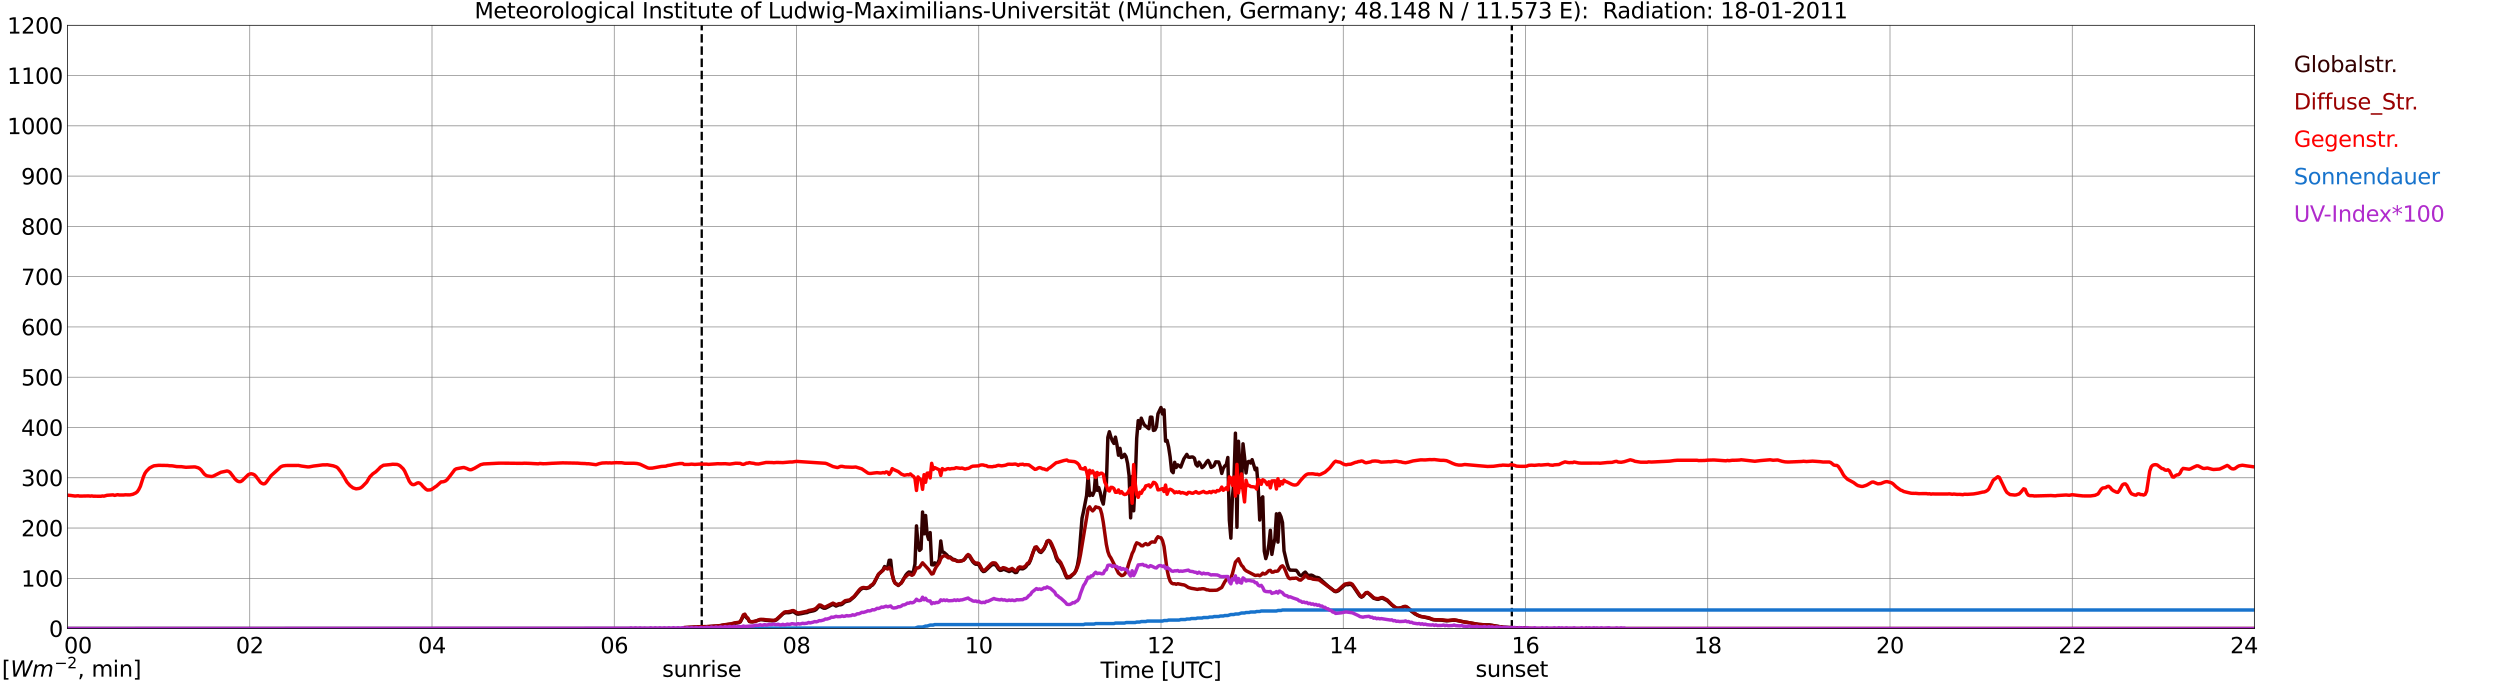 <?xml version="1.0" encoding="utf-8" standalone="no"?>
<!DOCTYPE svg PUBLIC "-//W3C//DTD SVG 1.1//EN"
  "http://www.w3.org/Graphics/SVG/1.1/DTD/svg11.dtd">
<svg xmlns:xlink="http://www.w3.org/1999/xlink" width="1085.4pt" height="296.64pt" viewBox="0 0 1085.4 296.64" xmlns="http://www.w3.org/2000/svg" version="1.1">
 <defs>
  <style type="text/css">*{stroke-linejoin: round; stroke-linecap: butt}</style>
 </defs>
 <g id="figure_1">
  <g id="patch_1">
   <path d="M 0 296.64 
L 1085.4 296.64 
L 1085.4 0 
L 0 0 
z
" style="fill: #ffffff"/>
  </g>
  <g id="axes_1">
   <g id="patch_2">
    <path d="M 29.306 272.909 
L 978.814 272.909 
L 978.814 10.976 
L 29.306 10.976 
z
" style="fill: #ffffff"/>
   </g>
   <g id="patch_3">
    <path d="M 978.814 272.909 
L 978.814 272.909 
L 978.814 10.976 
L 978.814 10.976 
z
" clip-path="url(#p1ea6d8193b)" style="fill: #d3d3d3; opacity: 0.25; stroke: #d3d3d3; stroke-linejoin: miter"/>
   </g>
   <g id="matplotlib.axis_1">
    <g id="xtick_1">
     <g id="line2d_1">
      <path d="M 29.306 272.909 
L 29.306 10.976 
" clip-path="url(#p1ea6d8193b)" style="fill: none; stroke: #808080; stroke-width: 0.3; stroke-linecap: square"/>
     </g>
     <g id="line2d_2"/>
     <g id="text_1">
      <!--    00 -->
      <g transform="translate(18.733 283.627) scale(0.095 -0.095)">
       <defs>
        <path id="DejaVuSans-20" transform="scale(0.016)"/>
        <path id="DejaVuSans-30" d="M 2034 4250 
Q 1547 4250 1301 3770 
Q 1056 3291 1056 2328 
Q 1056 1369 1301 889 
Q 1547 409 2034 409 
Q 2525 409 2770 889 
Q 3016 1369 3016 2328 
Q 3016 3291 2770 3770 
Q 2525 4250 2034 4250 
z
M 2034 4750 
Q 2819 4750 3233 4129 
Q 3647 3509 3647 2328 
Q 3647 1150 3233 529 
Q 2819 -91 2034 -91 
Q 1250 -91 836 529 
Q 422 1150 422 2328 
Q 422 3509 836 4129 
Q 1250 4750 2034 4750 
z
" transform="scale(0.016)"/>
       </defs>
       <use xlink:href="#DejaVuSans-20"/>
       <use xlink:href="#DejaVuSans-20" transform="translate(31.787 0)"/>
       <use xlink:href="#DejaVuSans-20" transform="translate(63.574 0)"/>
       <use xlink:href="#DejaVuSans-30" transform="translate(95.361 0)"/>
       <use xlink:href="#DejaVuSans-30" transform="translate(158.984 0)"/>
      </g>
     </g>
    </g>
    <g id="xtick_2">
     <g id="line2d_3">
      <path d="M 108.431 272.909 
L 108.431 10.976 
" clip-path="url(#p1ea6d8193b)" style="fill: none; stroke: #808080; stroke-width: 0.3; stroke-linecap: square"/>
     </g>
     <g id="line2d_4"/>
     <g id="text_2">
      <!-- 02 -->
      <g transform="translate(102.387 283.627) scale(0.095 -0.095)">
       <defs>
        <path id="DejaVuSans-32" d="M 1228 531 
L 3431 531 
L 3431 0 
L 469 0 
L 469 531 
Q 828 903 1448 1529 
Q 2069 2156 2228 2338 
Q 2531 2678 2651 2914 
Q 2772 3150 2772 3378 
Q 2772 3750 2511 3984 
Q 2250 4219 1831 4219 
Q 1534 4219 1204 4116 
Q 875 4013 500 3803 
L 500 4441 
Q 881 4594 1212 4672 
Q 1544 4750 1819 4750 
Q 2544 4750 2975 4387 
Q 3406 4025 3406 3419 
Q 3406 3131 3298 2873 
Q 3191 2616 2906 2266 
Q 2828 2175 2409 1742 
Q 1991 1309 1228 531 
z
" transform="scale(0.016)"/>
       </defs>
       <use xlink:href="#DejaVuSans-30"/>
       <use xlink:href="#DejaVuSans-32" transform="translate(63.623 0)"/>
      </g>
     </g>
    </g>
    <g id="xtick_3">
     <g id="line2d_5">
      <path d="M 187.557 272.909 
L 187.557 10.976 
" clip-path="url(#p1ea6d8193b)" style="fill: none; stroke: #808080; stroke-width: 0.3; stroke-linecap: square"/>
     </g>
     <g id="line2d_6"/>
     <g id="text_3">
      <!-- 04 -->
      <g transform="translate(181.513 283.627) scale(0.095 -0.095)">
       <defs>
        <path id="DejaVuSans-34" d="M 2419 4116 
L 825 1625 
L 2419 1625 
L 2419 4116 
z
M 2253 4666 
L 3047 4666 
L 3047 1625 
L 3713 1625 
L 3713 1100 
L 3047 1100 
L 3047 0 
L 2419 0 
L 2419 1100 
L 313 1100 
L 313 1709 
L 2253 4666 
z
" transform="scale(0.016)"/>
       </defs>
       <use xlink:href="#DejaVuSans-30"/>
       <use xlink:href="#DejaVuSans-34" transform="translate(63.623 0)"/>
      </g>
     </g>
    </g>
    <g id="xtick_4">
     <g id="line2d_7">
      <path d="M 266.683 272.909 
L 266.683 10.976 
" clip-path="url(#p1ea6d8193b)" style="fill: none; stroke: #808080; stroke-width: 0.3; stroke-linecap: square"/>
     </g>
     <g id="line2d_8"/>
     <g id="text_4">
      <!-- 06 -->
      <g transform="translate(260.638 283.627) scale(0.095 -0.095)">
       <defs>
        <path id="DejaVuSans-36" d="M 2113 2584 
Q 1688 2584 1439 2293 
Q 1191 2003 1191 1497 
Q 1191 994 1439 701 
Q 1688 409 2113 409 
Q 2538 409 2786 701 
Q 3034 994 3034 1497 
Q 3034 2003 2786 2293 
Q 2538 2584 2113 2584 
z
M 3366 4563 
L 3366 3988 
Q 3128 4100 2886 4159 
Q 2644 4219 2406 4219 
Q 1781 4219 1451 3797 
Q 1122 3375 1075 2522 
Q 1259 2794 1537 2939 
Q 1816 3084 2150 3084 
Q 2853 3084 3261 2657 
Q 3669 2231 3669 1497 
Q 3669 778 3244 343 
Q 2819 -91 2113 -91 
Q 1303 -91 875 529 
Q 447 1150 447 2328 
Q 447 3434 972 4092 
Q 1497 4750 2381 4750 
Q 2619 4750 2861 4703 
Q 3103 4656 3366 4563 
z
" transform="scale(0.016)"/>
       </defs>
       <use xlink:href="#DejaVuSans-30"/>
       <use xlink:href="#DejaVuSans-36" transform="translate(63.623 0)"/>
      </g>
     </g>
    </g>
    <g id="xtick_5">
     <g id="line2d_9">
      <path d="M 345.808 272.909 
L 345.808 10.976 
" clip-path="url(#p1ea6d8193b)" style="fill: none; stroke: #808080; stroke-width: 0.3; stroke-linecap: square"/>
     </g>
     <g id="line2d_10"/>
     <g id="text_5">
      <!-- 08 -->
      <g transform="translate(339.764 283.627) scale(0.095 -0.095)">
       <defs>
        <path id="DejaVuSans-38" d="M 2034 2216 
Q 1584 2216 1326 1975 
Q 1069 1734 1069 1313 
Q 1069 891 1326 650 
Q 1584 409 2034 409 
Q 2484 409 2743 651 
Q 3003 894 3003 1313 
Q 3003 1734 2745 1975 
Q 2488 2216 2034 2216 
z
M 1403 2484 
Q 997 2584 770 2862 
Q 544 3141 544 3541 
Q 544 4100 942 4425 
Q 1341 4750 2034 4750 
Q 2731 4750 3128 4425 
Q 3525 4100 3525 3541 
Q 3525 3141 3298 2862 
Q 3072 2584 2669 2484 
Q 3125 2378 3379 2068 
Q 3634 1759 3634 1313 
Q 3634 634 3220 271 
Q 2806 -91 2034 -91 
Q 1263 -91 848 271 
Q 434 634 434 1313 
Q 434 1759 690 2068 
Q 947 2378 1403 2484 
z
M 1172 3481 
Q 1172 3119 1398 2916 
Q 1625 2713 2034 2713 
Q 2441 2713 2670 2916 
Q 2900 3119 2900 3481 
Q 2900 3844 2670 4047 
Q 2441 4250 2034 4250 
Q 1625 4250 1398 4047 
Q 1172 3844 1172 3481 
z
" transform="scale(0.016)"/>
       </defs>
       <use xlink:href="#DejaVuSans-30"/>
       <use xlink:href="#DejaVuSans-38" transform="translate(63.623 0)"/>
      </g>
     </g>
    </g>
    <g id="xtick_6">
     <g id="line2d_11">
      <path d="M 424.934 272.909 
L 424.934 10.976 
" clip-path="url(#p1ea6d8193b)" style="fill: none; stroke: #808080; stroke-width: 0.3; stroke-linecap: square"/>
     </g>
     <g id="line2d_12"/>
     <g id="text_6">
      <!-- 10 -->
      <g transform="translate(418.89 283.627) scale(0.095 -0.095)">
       <defs>
        <path id="DejaVuSans-31" d="M 794 531 
L 1825 531 
L 1825 4091 
L 703 3866 
L 703 4441 
L 1819 4666 
L 2450 4666 
L 2450 531 
L 3481 531 
L 3481 0 
L 794 0 
L 794 531 
z
" transform="scale(0.016)"/>
       </defs>
       <use xlink:href="#DejaVuSans-31"/>
       <use xlink:href="#DejaVuSans-30" transform="translate(63.623 0)"/>
      </g>
     </g>
    </g>
    <g id="xtick_7">
     <g id="line2d_13">
      <path d="M 504.06 272.909 
L 504.06 10.976 
" clip-path="url(#p1ea6d8193b)" style="fill: none; stroke: #808080; stroke-width: 0.3; stroke-linecap: square"/>
     </g>
     <g id="line2d_14"/>
     <g id="text_7">
      <!-- 12 -->
      <g transform="translate(498.015 283.627) scale(0.095 -0.095)">
       <use xlink:href="#DejaVuSans-31"/>
       <use xlink:href="#DejaVuSans-32" transform="translate(63.623 0)"/>
      </g>
     </g>
    </g>
    <g id="xtick_8">
     <g id="line2d_15">
      <path d="M 583.185 272.909 
L 583.185 10.976 
" clip-path="url(#p1ea6d8193b)" style="fill: none; stroke: #808080; stroke-width: 0.3; stroke-linecap: square"/>
     </g>
     <g id="line2d_16"/>
     <g id="text_8">
      <!-- 14 -->
      <g transform="translate(577.141 283.627) scale(0.095 -0.095)">
       <use xlink:href="#DejaVuSans-31"/>
       <use xlink:href="#DejaVuSans-34" transform="translate(63.623 0)"/>
      </g>
     </g>
    </g>
    <g id="xtick_9">
     <g id="line2d_17">
      <path d="M 662.311 272.909 
L 662.311 10.976 
" clip-path="url(#p1ea6d8193b)" style="fill: none; stroke: #808080; stroke-width: 0.3; stroke-linecap: square"/>
     </g>
     <g id="line2d_18"/>
     <g id="text_9">
      <!-- 16 -->
      <g transform="translate(656.267 283.627) scale(0.095 -0.095)">
       <use xlink:href="#DejaVuSans-31"/>
       <use xlink:href="#DejaVuSans-36" transform="translate(63.623 0)"/>
      </g>
     </g>
    </g>
    <g id="xtick_10">
     <g id="line2d_19">
      <path d="M 741.437 272.909 
L 741.437 10.976 
" clip-path="url(#p1ea6d8193b)" style="fill: none; stroke: #808080; stroke-width: 0.3; stroke-linecap: square"/>
     </g>
     <g id="line2d_20"/>
     <g id="text_10">
      <!-- 18 -->
      <g transform="translate(735.392 283.627) scale(0.095 -0.095)">
       <use xlink:href="#DejaVuSans-31"/>
       <use xlink:href="#DejaVuSans-38" transform="translate(63.623 0)"/>
      </g>
     </g>
    </g>
    <g id="xtick_11">
     <g id="line2d_21">
      <path d="M 820.562 272.909 
L 820.562 10.976 
" clip-path="url(#p1ea6d8193b)" style="fill: none; stroke: #808080; stroke-width: 0.3; stroke-linecap: square"/>
     </g>
     <g id="line2d_22"/>
     <g id="text_11">
      <!-- 20 -->
      <g transform="translate(814.518 283.627) scale(0.095 -0.095)">
       <use xlink:href="#DejaVuSans-32"/>
       <use xlink:href="#DejaVuSans-30" transform="translate(63.623 0)"/>
      </g>
     </g>
    </g>
    <g id="xtick_12">
     <g id="line2d_23">
      <path d="M 899.688 272.909 
L 899.688 10.976 
" clip-path="url(#p1ea6d8193b)" style="fill: none; stroke: #808080; stroke-width: 0.3; stroke-linecap: square"/>
     </g>
     <g id="line2d_24"/>
     <g id="text_12">
      <!-- 22 -->
      <g transform="translate(893.644 283.627) scale(0.095 -0.095)">
       <use xlink:href="#DejaVuSans-32"/>
       <use xlink:href="#DejaVuSans-32" transform="translate(63.623 0)"/>
      </g>
     </g>
    </g>
    <g id="xtick_13">
     <g id="line2d_25">
      <path d="M 978.814 272.909 
L 978.814 10.976 
" clip-path="url(#p1ea6d8193b)" style="fill: none; stroke: #808080; stroke-width: 0.3; stroke-linecap: square"/>
     </g>
     <g id="line2d_26"/>
     <g id="text_13">
      <!-- 24    -->
      <g transform="translate(968.241 283.627) scale(0.095 -0.095)">
       <use xlink:href="#DejaVuSans-32"/>
       <use xlink:href="#DejaVuSans-34" transform="translate(63.623 0)"/>
       <use xlink:href="#DejaVuSans-20" transform="translate(127.246 0)"/>
       <use xlink:href="#DejaVuSans-20" transform="translate(159.033 0)"/>
       <use xlink:href="#DejaVuSans-20" transform="translate(190.82 0)"/>
      </g>
     </g>
    </g>
    <g id="text_14">
     <!-- Time [UTC] -->
     <g transform="translate(477.806 294.322) scale(0.095 -0.095)">
      <defs>
       <path id="DejaVuSans-54" d="M -19 4666 
L 3928 4666 
L 3928 4134 
L 2272 4134 
L 2272 0 
L 1638 0 
L 1638 4134 
L -19 4134 
L -19 4666 
z
" transform="scale(0.016)"/>
       <path id="DejaVuSans-69" d="M 603 3500 
L 1178 3500 
L 1178 0 
L 603 0 
L 603 3500 
z
M 603 4863 
L 1178 4863 
L 1178 4134 
L 603 4134 
L 603 4863 
z
" transform="scale(0.016)"/>
       <path id="DejaVuSans-6d" d="M 3328 2828 
Q 3544 3216 3844 3400 
Q 4144 3584 4550 3584 
Q 5097 3584 5394 3201 
Q 5691 2819 5691 2113 
L 5691 0 
L 5113 0 
L 5113 2094 
Q 5113 2597 4934 2840 
Q 4756 3084 4391 3084 
Q 3944 3084 3684 2787 
Q 3425 2491 3425 1978 
L 3425 0 
L 2847 0 
L 2847 2094 
Q 2847 2600 2669 2842 
Q 2491 3084 2119 3084 
Q 1678 3084 1418 2786 
Q 1159 2488 1159 1978 
L 1159 0 
L 581 0 
L 581 3500 
L 1159 3500 
L 1159 2956 
Q 1356 3278 1631 3431 
Q 1906 3584 2284 3584 
Q 2666 3584 2933 3390 
Q 3200 3197 3328 2828 
z
" transform="scale(0.016)"/>
       <path id="DejaVuSans-65" d="M 3597 1894 
L 3597 1613 
L 953 1613 
Q 991 1019 1311 708 
Q 1631 397 2203 397 
Q 2534 397 2845 478 
Q 3156 559 3463 722 
L 3463 178 
Q 3153 47 2828 -22 
Q 2503 -91 2169 -91 
Q 1331 -91 842 396 
Q 353 884 353 1716 
Q 353 2575 817 3079 
Q 1281 3584 2069 3584 
Q 2775 3584 3186 3129 
Q 3597 2675 3597 1894 
z
M 3022 2063 
Q 3016 2534 2758 2815 
Q 2500 3097 2075 3097 
Q 1594 3097 1305 2825 
Q 1016 2553 972 2059 
L 3022 2063 
z
" transform="scale(0.016)"/>
       <path id="DejaVuSans-5b" d="M 550 4863 
L 1875 4863 
L 1875 4416 
L 1125 4416 
L 1125 -397 
L 1875 -397 
L 1875 -844 
L 550 -844 
L 550 4863 
z
" transform="scale(0.016)"/>
       <path id="DejaVuSans-55" d="M 556 4666 
L 1191 4666 
L 1191 1831 
Q 1191 1081 1462 751 
Q 1734 422 2344 422 
Q 2950 422 3222 751 
Q 3494 1081 3494 1831 
L 3494 4666 
L 4128 4666 
L 4128 1753 
Q 4128 841 3676 375 
Q 3225 -91 2344 -91 
Q 1459 -91 1007 375 
Q 556 841 556 1753 
L 556 4666 
z
" transform="scale(0.016)"/>
       <path id="DejaVuSans-43" d="M 4122 4306 
L 4122 3641 
Q 3803 3938 3442 4084 
Q 3081 4231 2675 4231 
Q 1875 4231 1450 3742 
Q 1025 3253 1025 2328 
Q 1025 1406 1450 917 
Q 1875 428 2675 428 
Q 3081 428 3442 575 
Q 3803 722 4122 1019 
L 4122 359 
Q 3791 134 3420 21 
Q 3050 -91 2638 -91 
Q 1578 -91 968 557 
Q 359 1206 359 2328 
Q 359 3453 968 4101 
Q 1578 4750 2638 4750 
Q 3056 4750 3426 4639 
Q 3797 4528 4122 4306 
z
" transform="scale(0.016)"/>
       <path id="DejaVuSans-5d" d="M 1947 4863 
L 1947 -844 
L 622 -844 
L 622 -397 
L 1369 -397 
L 1369 4416 
L 622 4416 
L 622 4863 
L 1947 4863 
z
" transform="scale(0.016)"/>
      </defs>
      <use xlink:href="#DejaVuSans-54"/>
      <use xlink:href="#DejaVuSans-69" transform="translate(57.959 0)"/>
      <use xlink:href="#DejaVuSans-6d" transform="translate(85.742 0)"/>
      <use xlink:href="#DejaVuSans-65" transform="translate(183.154 0)"/>
      <use xlink:href="#DejaVuSans-20" transform="translate(244.678 0)"/>
      <use xlink:href="#DejaVuSans-5b" transform="translate(276.465 0)"/>
      <use xlink:href="#DejaVuSans-55" transform="translate(315.479 0)"/>
      <use xlink:href="#DejaVuSans-54" transform="translate(388.672 0)"/>
      <use xlink:href="#DejaVuSans-43" transform="translate(443.881 0)"/>
      <use xlink:href="#DejaVuSans-5d" transform="translate(513.705 0)"/>
     </g>
    </g>
   </g>
   <g id="matplotlib.axis_2">
    <g id="ytick_1">
     <g id="line2d_27">
      <path d="M 29.306 272.909 
L 978.814 272.909 
" clip-path="url(#p1ea6d8193b)" style="fill: none; stroke: #808080; stroke-width: 0.3; stroke-linecap: square"/>
     </g>
     <g id="line2d_28"/>
     <g id="text_15">
      <!-- 0 -->
      <g transform="translate(21.261 276.518) scale(0.095 -0.095)">
       <use xlink:href="#DejaVuSans-30"/>
      </g>
     </g>
    </g>
    <g id="ytick_2">
     <g id="line2d_29">
      <path d="M 29.306 251.081 
L 978.814 251.081 
" clip-path="url(#p1ea6d8193b)" style="fill: none; stroke: #808080; stroke-width: 0.3; stroke-linecap: square"/>
     </g>
     <g id="line2d_30"/>
     <g id="text_16">
      <!-- 100 -->
      <g transform="translate(9.173 254.69) scale(0.095 -0.095)">
       <use xlink:href="#DejaVuSans-31"/>
       <use xlink:href="#DejaVuSans-30" transform="translate(63.623 0)"/>
       <use xlink:href="#DejaVuSans-30" transform="translate(127.246 0)"/>
      </g>
     </g>
    </g>
    <g id="ytick_3">
     <g id="line2d_31">
      <path d="M 29.306 229.253 
L 978.814 229.253 
" clip-path="url(#p1ea6d8193b)" style="fill: none; stroke: #808080; stroke-width: 0.3; stroke-linecap: square"/>
     </g>
     <g id="line2d_32"/>
     <g id="text_17">
      <!-- 200 -->
      <g transform="translate(9.173 232.863) scale(0.095 -0.095)">
       <use xlink:href="#DejaVuSans-32"/>
       <use xlink:href="#DejaVuSans-30" transform="translate(63.623 0)"/>
       <use xlink:href="#DejaVuSans-30" transform="translate(127.246 0)"/>
      </g>
     </g>
    </g>
    <g id="ytick_4">
     <g id="line2d_33">
      <path d="M 29.306 207.426 
L 978.814 207.426 
" clip-path="url(#p1ea6d8193b)" style="fill: none; stroke: #808080; stroke-width: 0.3; stroke-linecap: square"/>
     </g>
     <g id="line2d_34"/>
     <g id="text_18">
      <!-- 300 -->
      <g transform="translate(9.173 211.035) scale(0.095 -0.095)">
       <defs>
        <path id="DejaVuSans-33" d="M 2597 2516 
Q 3050 2419 3304 2112 
Q 3559 1806 3559 1356 
Q 3559 666 3084 287 
Q 2609 -91 1734 -91 
Q 1441 -91 1130 -33 
Q 819 25 488 141 
L 488 750 
Q 750 597 1062 519 
Q 1375 441 1716 441 
Q 2309 441 2620 675 
Q 2931 909 2931 1356 
Q 2931 1769 2642 2001 
Q 2353 2234 1838 2234 
L 1294 2234 
L 1294 2753 
L 1863 2753 
Q 2328 2753 2575 2939 
Q 2822 3125 2822 3475 
Q 2822 3834 2567 4026 
Q 2313 4219 1838 4219 
Q 1578 4219 1281 4162 
Q 984 4106 628 3988 
L 628 4550 
Q 988 4650 1302 4700 
Q 1616 4750 1894 4750 
Q 2613 4750 3031 4423 
Q 3450 4097 3450 3541 
Q 3450 3153 3228 2886 
Q 3006 2619 2597 2516 
z
" transform="scale(0.016)"/>
       </defs>
       <use xlink:href="#DejaVuSans-33"/>
       <use xlink:href="#DejaVuSans-30" transform="translate(63.623 0)"/>
       <use xlink:href="#DejaVuSans-30" transform="translate(127.246 0)"/>
      </g>
     </g>
    </g>
    <g id="ytick_5">
     <g id="line2d_35">
      <path d="M 29.306 185.598 
L 978.814 185.598 
" clip-path="url(#p1ea6d8193b)" style="fill: none; stroke: #808080; stroke-width: 0.3; stroke-linecap: square"/>
     </g>
     <g id="line2d_36"/>
     <g id="text_19">
      <!-- 400 -->
      <g transform="translate(9.173 189.207) scale(0.095 -0.095)">
       <use xlink:href="#DejaVuSans-34"/>
       <use xlink:href="#DejaVuSans-30" transform="translate(63.623 0)"/>
       <use xlink:href="#DejaVuSans-30" transform="translate(127.246 0)"/>
      </g>
     </g>
    </g>
    <g id="ytick_6">
     <g id="line2d_37">
      <path d="M 29.306 163.77 
L 978.814 163.77 
" clip-path="url(#p1ea6d8193b)" style="fill: none; stroke: #808080; stroke-width: 0.3; stroke-linecap: square"/>
     </g>
     <g id="line2d_38"/>
     <g id="text_20">
      <!-- 500 -->
      <g transform="translate(9.173 167.379) scale(0.095 -0.095)">
       <defs>
        <path id="DejaVuSans-35" d="M 691 4666 
L 3169 4666 
L 3169 4134 
L 1269 4134 
L 1269 2991 
Q 1406 3038 1543 3061 
Q 1681 3084 1819 3084 
Q 2600 3084 3056 2656 
Q 3513 2228 3513 1497 
Q 3513 744 3044 326 
Q 2575 -91 1722 -91 
Q 1428 -91 1123 -41 
Q 819 9 494 109 
L 494 744 
Q 775 591 1075 516 
Q 1375 441 1709 441 
Q 2250 441 2565 725 
Q 2881 1009 2881 1497 
Q 2881 1984 2565 2268 
Q 2250 2553 1709 2553 
Q 1456 2553 1204 2497 
Q 953 2441 691 2322 
L 691 4666 
z
" transform="scale(0.016)"/>
       </defs>
       <use xlink:href="#DejaVuSans-35"/>
       <use xlink:href="#DejaVuSans-30" transform="translate(63.623 0)"/>
       <use xlink:href="#DejaVuSans-30" transform="translate(127.246 0)"/>
      </g>
     </g>
    </g>
    <g id="ytick_7">
     <g id="line2d_39">
      <path d="M 29.306 141.942 
L 978.814 141.942 
" clip-path="url(#p1ea6d8193b)" style="fill: none; stroke: #808080; stroke-width: 0.3; stroke-linecap: square"/>
     </g>
     <g id="line2d_40"/>
     <g id="text_21">
      <!-- 600 -->
      <g transform="translate(9.173 145.551) scale(0.095 -0.095)">
       <use xlink:href="#DejaVuSans-36"/>
       <use xlink:href="#DejaVuSans-30" transform="translate(63.623 0)"/>
       <use xlink:href="#DejaVuSans-30" transform="translate(127.246 0)"/>
      </g>
     </g>
    </g>
    <g id="ytick_8">
     <g id="line2d_41">
      <path d="M 29.306 120.114 
L 978.814 120.114 
" clip-path="url(#p1ea6d8193b)" style="fill: none; stroke: #808080; stroke-width: 0.3; stroke-linecap: square"/>
     </g>
     <g id="line2d_42"/>
     <g id="text_22">
      <!-- 700 -->
      <g transform="translate(9.173 123.724) scale(0.095 -0.095)">
       <defs>
        <path id="DejaVuSans-37" d="M 525 4666 
L 3525 4666 
L 3525 4397 
L 1831 0 
L 1172 0 
L 2766 4134 
L 525 4134 
L 525 4666 
z
" transform="scale(0.016)"/>
       </defs>
       <use xlink:href="#DejaVuSans-37"/>
       <use xlink:href="#DejaVuSans-30" transform="translate(63.623 0)"/>
       <use xlink:href="#DejaVuSans-30" transform="translate(127.246 0)"/>
      </g>
     </g>
    </g>
    <g id="ytick_9">
     <g id="line2d_43">
      <path d="M 29.306 98.287 
L 978.814 98.287 
" clip-path="url(#p1ea6d8193b)" style="fill: none; stroke: #808080; stroke-width: 0.3; stroke-linecap: square"/>
     </g>
     <g id="line2d_44"/>
     <g id="text_23">
      <!-- 800 -->
      <g transform="translate(9.173 101.896) scale(0.095 -0.095)">
       <use xlink:href="#DejaVuSans-38"/>
       <use xlink:href="#DejaVuSans-30" transform="translate(63.623 0)"/>
       <use xlink:href="#DejaVuSans-30" transform="translate(127.246 0)"/>
      </g>
     </g>
    </g>
    <g id="ytick_10">
     <g id="line2d_45">
      <path d="M 29.306 76.459 
L 978.814 76.459 
" clip-path="url(#p1ea6d8193b)" style="fill: none; stroke: #808080; stroke-width: 0.3; stroke-linecap: square"/>
     </g>
     <g id="line2d_46"/>
     <g id="text_24">
      <!-- 900 -->
      <g transform="translate(9.173 80.068) scale(0.095 -0.095)">
       <defs>
        <path id="DejaVuSans-39" d="M 703 97 
L 703 672 
Q 941 559 1184 500 
Q 1428 441 1663 441 
Q 2288 441 2617 861 
Q 2947 1281 2994 2138 
Q 2813 1869 2534 1725 
Q 2256 1581 1919 1581 
Q 1219 1581 811 2004 
Q 403 2428 403 3163 
Q 403 3881 828 4315 
Q 1253 4750 1959 4750 
Q 2769 4750 3195 4129 
Q 3622 3509 3622 2328 
Q 3622 1225 3098 567 
Q 2575 -91 1691 -91 
Q 1453 -91 1209 -44 
Q 966 3 703 97 
z
M 1959 2075 
Q 2384 2075 2632 2365 
Q 2881 2656 2881 3163 
Q 2881 3666 2632 3958 
Q 2384 4250 1959 4250 
Q 1534 4250 1286 3958 
Q 1038 3666 1038 3163 
Q 1038 2656 1286 2365 
Q 1534 2075 1959 2075 
z
" transform="scale(0.016)"/>
       </defs>
       <use xlink:href="#DejaVuSans-39"/>
       <use xlink:href="#DejaVuSans-30" transform="translate(63.623 0)"/>
       <use xlink:href="#DejaVuSans-30" transform="translate(127.246 0)"/>
      </g>
     </g>
    </g>
    <g id="ytick_11">
     <g id="line2d_47">
      <path d="M 29.306 54.631 
L 978.814 54.631 
" clip-path="url(#p1ea6d8193b)" style="fill: none; stroke: #808080; stroke-width: 0.3; stroke-linecap: square"/>
     </g>
     <g id="line2d_48"/>
     <g id="text_25">
      <!-- 1000 -->
      <g transform="translate(3.128 58.24) scale(0.095 -0.095)">
       <use xlink:href="#DejaVuSans-31"/>
       <use xlink:href="#DejaVuSans-30" transform="translate(63.623 0)"/>
       <use xlink:href="#DejaVuSans-30" transform="translate(127.246 0)"/>
       <use xlink:href="#DejaVuSans-30" transform="translate(190.869 0)"/>
      </g>
     </g>
    </g>
    <g id="ytick_12">
     <g id="line2d_49">
      <path d="M 29.306 32.803 
L 978.814 32.803 
" clip-path="url(#p1ea6d8193b)" style="fill: none; stroke: #808080; stroke-width: 0.3; stroke-linecap: square"/>
     </g>
     <g id="line2d_50"/>
     <g id="text_26">
      <!-- 1100 -->
      <g transform="translate(3.128 36.413) scale(0.095 -0.095)">
       <use xlink:href="#DejaVuSans-31"/>
       <use xlink:href="#DejaVuSans-31" transform="translate(63.623 0)"/>
       <use xlink:href="#DejaVuSans-30" transform="translate(127.246 0)"/>
       <use xlink:href="#DejaVuSans-30" transform="translate(190.869 0)"/>
      </g>
     </g>
    </g>
    <g id="ytick_13">
     <g id="line2d_51">
      <path d="M 29.306 10.976 
L 978.814 10.976 
" clip-path="url(#p1ea6d8193b)" style="fill: none; stroke: #808080; stroke-width: 0.3; stroke-linecap: square"/>
     </g>
     <g id="line2d_52"/>
     <g id="text_27">
      <!-- 1200 -->
      <g transform="translate(3.128 14.585) scale(0.095 -0.095)">
       <use xlink:href="#DejaVuSans-31"/>
       <use xlink:href="#DejaVuSans-32" transform="translate(63.623 0)"/>
       <use xlink:href="#DejaVuSans-30" transform="translate(127.246 0)"/>
       <use xlink:href="#DejaVuSans-30" transform="translate(190.869 0)"/>
      </g>
     </g>
    </g>
   </g>
   <g id="line2d_53">
    <path d="M 304.663 272.909 
L 304.663 10.976 
" clip-path="url(#p1ea6d8193b)" style="fill: none; stroke-dasharray: 3.7,1.6; stroke-dashoffset: 0; stroke: #000000"/>
   </g>
   <g id="line2d_54">
    <path d="M 656.377 272.909 
L 656.377 10.976 
" clip-path="url(#p1ea6d8193b)" style="fill: none; stroke-dasharray: 3.7,1.6; stroke-dashoffset: 0; stroke: #000000"/>
   </g>
   <g id="line2d_55">
    <path d="M 29.306 272.909 
L 296.355 272.909 
L 297.014 272.544 
L 304.267 272.175 
L 304.927 272.217 
L 306.246 272.136 
L 312.18 271.767 
L 313.499 271.479 
L 318.114 270.866 
L 319.433 270.497 
L 320.093 270.455 
L 320.752 270.292 
L 321.411 270.006 
L 322.73 267.426 
L 323.39 267.14 
L 324.049 268.163 
L 324.708 268.696 
L 325.368 269.842 
L 326.686 270.006 
L 328.005 269.678 
L 329.324 269.268 
L 329.983 269.063 
L 330.643 269.023 
L 332.621 269.351 
L 333.94 269.392 
L 335.258 269.556 
L 336.577 269.392 
L 337.236 269.023 
L 338.555 267.795 
L 339.874 266.524 
L 340.533 266.155 
L 341.193 265.992 
L 342.512 265.992 
L 343.171 265.869 
L 343.83 265.583 
L 344.49 265.583 
L 345.808 266.483 
L 346.468 266.649 
L 347.787 266.443 
L 349.765 266.033 
L 350.424 265.952 
L 351.083 265.623 
L 353.062 265.215 
L 353.721 265.009 
L 354.38 264.599 
L 355.04 263.822 
L 355.699 263.248 
L 356.359 263.331 
L 357.018 263.78 
L 357.677 264.069 
L 358.337 264.069 
L 359.655 263.412 
L 360.974 262.676 
L 361.634 262.471 
L 362.293 262.715 
L 362.952 263.126 
L 364.271 262.593 
L 364.93 262.593 
L 365.59 262.349 
L 366.909 261.283 
L 368.227 260.956 
L 368.887 260.792 
L 370.865 259.111 
L 373.502 256.04 
L 374.162 255.591 
L 374.821 255.305 
L 376.14 255.508 
L 377.459 255.1 
L 378.118 254.403 
L 378.777 254.034 
L 379.437 253.255 
L 381.415 249.407 
L 383.393 247.359 
L 384.053 245.967 
L 384.712 246.458 
L 385.371 246.458 
L 386.031 243.265 
L 386.69 243.223 
L 387.349 249.16 
L 388.009 251.904 
L 388.668 253.174 
L 389.328 253.585 
L 389.987 254.198 
L 391.306 253.091 
L 393.284 249.651 
L 393.943 248.874 
L 394.603 248.342 
L 395.262 248.464 
L 395.921 248.791 
L 396.581 248.014 
L 397.24 244.902 
L 397.899 228.317 
L 398.559 236.221 
L 399.218 238.964 
L 399.878 238.349 
L 400.537 222.297 
L 401.196 231.757 
L 401.856 223.812 
L 402.515 232.001 
L 403.175 234.213 
L 403.834 231.224 
L 404.493 245.188 
L 405.153 245.27 
L 405.812 244.369 
L 406.471 245.434 
L 407.131 244.41 
L 407.79 242.976 
L 408.45 234.867 
L 409.109 239.661 
L 409.768 239.783 
L 411.087 240.929 
L 411.746 241.789 
L 412.406 241.789 
L 413.725 242.813 
L 414.384 242.935 
L 415.703 243.631 
L 416.362 243.714 
L 417.681 243.428 
L 418.34 243.182 
L 419 242.527 
L 419.659 241.584 
L 420.318 241.093 
L 420.978 241.667 
L 422.297 243.836 
L 422.956 244.533 
L 423.615 244.985 
L 424.275 244.943 
L 424.934 245.188 
L 426.253 247.523 
L 426.912 248.136 
L 427.572 248.014 
L 430.209 245.556 
L 430.869 245.107 
L 431.528 245.107 
L 432.187 245.229 
L 432.847 246.048 
L 433.506 247.113 
L 434.165 247.645 
L 434.825 247.565 
L 435.484 247.196 
L 436.144 247.276 
L 438.122 248.136 
L 439.44 247.565 
L 440.759 248.588 
L 441.419 248.505 
L 442.078 247.276 
L 442.737 246.868 
L 444.056 246.991 
L 444.716 246.622 
L 445.375 246.089 
L 446.034 245.107 
L 446.694 244.696 
L 447.353 243.345 
L 448.672 239.414 
L 449.331 237.941 
L 449.991 237.736 
L 451.309 239.578 
L 451.969 239.864 
L 452.628 239.167 
L 453.287 238.268 
L 453.947 236.876 
L 454.606 234.992 
L 455.266 234.867 
L 455.925 235.4 
L 457.244 238.349 
L 457.903 240.027 
L 458.563 242.199 
L 459.222 243.592 
L 459.881 244.125 
L 460.541 245.024 
L 461.859 247.809 
L 462.519 249.571 
L 463.178 250.88 
L 464.497 250.717 
L 466.475 248.874 
L 467.134 247.565 
L 467.794 245.351 
L 468.453 241.544 
L 469.772 224.999 
L 470.431 221.967 
L 471.75 215.17 
L 472.409 206.775 
L 473.069 215.17 
L 473.728 214.146 
L 474.388 215.048 
L 475.047 213.45 
L 475.706 205.505 
L 476.366 212.876 
L 477.025 211.688 
L 477.685 213.9 
L 478.344 217.095 
L 479.003 218.857 
L 479.663 213.777 
L 480.322 210.748 
L 480.981 189.902 
L 481.641 187.444 
L 482.3 189.738 
L 482.96 191.459 
L 483.619 192.524 
L 484.278 189.78 
L 484.938 193.096 
L 485.597 197.642 
L 486.256 194.652 
L 486.916 198.666 
L 487.575 198.297 
L 488.235 197.232 
L 488.894 198.297 
L 489.553 201.246 
L 490.213 206.57 
L 490.872 224.835 
L 491.532 206.856 
L 492.191 221.764 
L 492.85 209.683 
L 493.51 190.271 
L 494.169 182.612 
L 494.828 185.971 
L 495.488 181.549 
L 496.147 183.186 
L 496.807 184.498 
L 498.785 186.135 
L 499.444 181.097 
L 500.103 181.138 
L 500.763 186.873 
L 501.422 186.667 
L 502.082 185.275 
L 502.741 179.665 
L 504.06 176.921 
L 504.719 179.746 
L 505.379 177.945 
L 506.038 191.541 
L 506.697 191.212 
L 507.357 193.997 
L 508.016 198.339 
L 508.675 204.481 
L 509.335 205.219 
L 509.994 200.713 
L 510.654 202.966 
L 511.313 201.82 
L 511.972 202.228 
L 512.632 202.802 
L 513.95 199.279 
L 515.269 197.273 
L 515.929 198.461 
L 516.588 198.544 
L 517.247 198.419 
L 517.907 198.419 
L 518.566 198.952 
L 519.226 201.615 
L 519.885 202.353 
L 520.544 200.633 
L 521.204 201.615 
L 521.863 203.008 
L 522.522 202.516 
L 523.182 201.656 
L 523.841 200.591 
L 524.501 199.895 
L 525.16 201.041 
L 525.819 202.925 
L 526.479 202.597 
L 527.138 202.065 
L 527.797 200.508 
L 529.116 200.591 
L 529.776 202.475 
L 530.435 205.546 
L 531.094 203.335 
L 531.754 202.311 
L 532.413 201.696 
L 533.073 198.625 
L 533.732 225.818 
L 534.391 233.641 
L 535.051 215.949 
L 535.71 208.945 
L 536.369 188.06 
L 537.029 228.93 
L 537.688 191.581 
L 538.348 203.868 
L 539.007 211.649 
L 539.666 192.687 
L 540.326 198.502 
L 540.985 205.341 
L 541.644 200.591 
L 542.304 200.305 
L 542.963 201.041 
L 543.623 199.568 
L 544.941 203.948 
L 545.601 203.252 
L 546.26 211.483 
L 546.919 225.776 
L 547.579 216.563 
L 548.238 215.703 
L 548.898 239.292 
L 549.557 242.527 
L 550.216 240.357 
L 550.876 236.507 
L 551.535 230.24 
L 552.195 240.684 
L 552.854 236.751 
L 553.513 233.804 
L 554.173 223.074 
L 554.832 235.361 
L 555.491 222.91 
L 556.151 224.344 
L 556.81 226.883 
L 557.47 239.167 
L 558.788 244.738 
L 559.448 246.785 
L 560.107 247.523 
L 562.745 247.604 
L 563.404 248.342 
L 564.063 249.488 
L 564.723 249.898 
L 565.382 249.612 
L 566.042 248.833 
L 566.701 248.383 
L 568.02 250.02 
L 568.679 249.776 
L 569.338 249.693 
L 569.998 249.939 
L 570.657 250.389 
L 571.317 250.675 
L 571.976 250.717 
L 572.635 250.922 
L 573.954 252.109 
L 575.273 253.297 
L 576.592 254.484 
L 578.57 256.04 
L 579.229 256.614 
L 579.889 256.9 
L 580.548 256.737 
L 581.207 256.409 
L 583.845 254.034 
L 584.504 253.829 
L 585.164 253.871 
L 585.823 253.707 
L 586.482 253.748 
L 587.142 254.157 
L 587.801 254.975 
L 589.779 257.924 
L 590.439 258.826 
L 591.098 259.275 
L 591.757 258.908 
L 592.417 258.048 
L 593.076 257.391 
L 593.736 257.391 
L 594.395 257.885 
L 596.373 259.727 
L 597.692 260.135 
L 598.351 260.218 
L 599.67 259.727 
L 600.329 259.768 
L 602.307 260.792 
L 604.286 262.676 
L 605.604 263.7 
L 606.264 264.027 
L 606.923 264.149 
L 608.242 264.027 
L 609.561 263.453 
L 610.22 263.412 
L 610.879 263.7 
L 611.539 264.232 
L 612.198 264.929 
L 614.176 266.443 
L 615.495 267.14 
L 616.814 267.631 
L 618.133 267.875 
L 620.77 268.532 
L 622.089 269.063 
L 623.408 269.187 
L 624.726 269.187 
L 626.045 269.268 
L 628.023 269.556 
L 629.342 269.432 
L 630.661 269.268 
L 631.98 269.309 
L 641.87 271.112 
L 645.167 271.276 
L 646.486 271.276 
L 652.42 272.3 
L 657.036 272.503 
L 660.992 272.586 
L 662.97 272.669 
L 663.63 272.909 
L 978.154 272.909 
L 978.154 272.909 
" clip-path="url(#p1ea6d8193b)" style="fill: none; stroke: #330000; stroke-width: 1.5; stroke-linecap: square"/>
   </g>
   <g id="line2d_56">
    <path d="M 29.306 272.909 
L 296.355 272.909 
L 297.014 272.433 
L 303.608 272.097 
L 307.564 272.014 
L 312.839 271.595 
L 314.158 271.3 
L 317.455 270.837 
L 318.774 270.46 
L 320.752 270.167 
L 321.411 269.873 
L 322.071 268.53 
L 322.73 266.935 
L 323.39 266.64 
L 324.049 267.816 
L 324.708 268.362 
L 325.368 269.746 
L 326.027 269.914 
L 327.346 269.831 
L 328.005 269.704 
L 329.983 268.908 
L 331.302 268.908 
L 332.621 269.076 
L 335.918 269.327 
L 336.577 269.159 
L 337.236 268.781 
L 340.533 265.76 
L 341.193 265.592 
L 341.852 265.634 
L 343.171 265.38 
L 343.83 265.129 
L 344.49 265.088 
L 345.149 265.424 
L 345.808 265.926 
L 346.468 266.094 
L 347.127 266.053 
L 349.105 265.634 
L 350.424 265.38 
L 351.083 265.046 
L 353.062 264.669 
L 353.721 264.416 
L 354.38 263.997 
L 355.699 262.652 
L 356.359 262.737 
L 357.677 263.534 
L 358.337 263.534 
L 361.634 261.855 
L 362.293 262.15 
L 362.952 262.61 
L 364.271 262.065 
L 364.93 262.106 
L 365.59 261.855 
L 366.909 260.805 
L 368.227 260.554 
L 368.887 260.469 
L 370.865 258.917 
L 372.843 256.357 
L 373.502 255.643 
L 374.162 255.224 
L 374.821 255.056 
L 376.14 255.224 
L 376.799 255.097 
L 377.459 254.846 
L 378.118 254.133 
L 378.777 253.755 
L 379.437 252.998 
L 381.415 249.263 
L 383.393 247.626 
L 384.053 246.534 
L 385.371 247.039 
L 386.031 246.366 
L 386.69 247.08 
L 388.009 252.033 
L 388.668 253.292 
L 389.987 254.047 
L 391.306 253.124 
L 391.965 252.159 
L 392.624 250.941 
L 393.943 249.723 
L 394.603 249.136 
L 395.921 249.767 
L 396.581 249.389 
L 397.24 248.086 
L 397.899 246.534 
L 398.559 246.617 
L 399.218 246.24 
L 400.537 244.352 
L 403.175 247.248 
L 404.493 249.221 
L 405.153 249.01 
L 405.812 247.373 
L 406.471 246.115 
L 407.79 244.31 
L 408.45 242.546 
L 409.109 241.706 
L 409.768 241.328 
L 410.428 241.287 
L 411.746 242.21 
L 412.406 242.084 
L 413.725 243.134 
L 414.384 243.175 
L 415.043 243.387 
L 415.703 243.721 
L 416.362 243.721 
L 417.681 243.428 
L 418.34 243.175 
L 419 242.378 
L 419.659 241.328 
L 420.318 240.741 
L 420.978 241.204 
L 422.297 243.343 
L 422.956 244.057 
L 423.615 244.478 
L 424.275 244.434 
L 424.934 244.644 
L 425.593 245.694 
L 426.253 246.995 
L 426.912 247.667 
L 427.572 247.541 
L 430.209 244.897 
L 430.869 244.393 
L 431.528 244.352 
L 432.187 244.478 
L 432.847 245.316 
L 433.506 246.408 
L 434.165 246.953 
L 434.825 246.87 
L 435.484 246.449 
L 436.144 246.576 
L 436.803 246.827 
L 437.462 247.207 
L 438.122 247.416 
L 439.44 246.785 
L 440.759 247.794 
L 441.419 247.709 
L 442.078 246.493 
L 442.737 246.115 
L 444.056 246.366 
L 444.716 246.072 
L 445.375 245.57 
L 446.034 244.603 
L 446.694 244.266 
L 447.353 242.965 
L 449.331 237.594 
L 449.991 237.384 
L 451.309 239.146 
L 451.969 239.44 
L 452.628 238.809 
L 453.287 237.971 
L 453.947 236.67 
L 454.606 235.116 
L 455.266 234.612 
L 455.925 234.99 
L 456.584 236.166 
L 457.903 239.272 
L 458.563 241.414 
L 459.222 242.797 
L 459.881 243.428 
L 460.541 244.266 
L 461.859 247.163 
L 462.519 249.01 
L 463.178 250.396 
L 464.497 250.354 
L 465.156 249.767 
L 466.475 248.8 
L 467.134 247.835 
L 467.794 246.281 
L 468.453 244.098 
L 469.113 240.783 
L 472.409 220.845 
L 473.069 220.046 
L 473.728 221.138 
L 474.388 221.81 
L 475.047 221.138 
L 475.706 220.046 
L 476.366 220.3 
L 477.025 220.382 
L 477.685 220.887 
L 478.344 223.152 
L 479.003 226.763 
L 480.322 236.293 
L 480.981 239.44 
L 481.641 241.245 
L 482.3 242.21 
L 483.619 244.812 
L 485.597 248.844 
L 486.916 249.891 
L 487.575 249.767 
L 488.235 249.304 
L 488.894 248.213 
L 489.553 246.449 
L 490.213 244.183 
L 490.872 242.42 
L 491.532 240.322 
L 492.191 239.063 
L 492.85 236.963 
L 493.51 235.662 
L 494.828 236.249 
L 495.488 236.921 
L 496.147 236.963 
L 496.807 236.376 
L 497.466 235.998 
L 498.125 236.502 
L 498.785 236.376 
L 499.444 235.662 
L 500.103 235.284 
L 501.422 235.367 
L 502.082 233.898 
L 502.741 233.019 
L 503.4 233.353 
L 504.06 233.479 
L 504.719 234.739 
L 505.379 237.299 
L 506.697 247.373 
L 507.357 250.396 
L 508.016 252.284 
L 508.675 253.166 
L 509.335 253.46 
L 509.994 253.419 
L 510.654 253.67 
L 511.313 253.419 
L 513.291 253.838 
L 513.95 253.921 
L 514.61 254.174 
L 515.929 255.056 
L 517.247 255.433 
L 518.566 255.643 
L 519.885 255.894 
L 520.544 255.726 
L 521.204 255.726 
L 521.863 255.602 
L 522.522 255.602 
L 523.182 255.77 
L 523.841 256.062 
L 524.501 256.104 
L 525.16 256.315 
L 527.797 256.272 
L 528.457 256.189 
L 530.435 255.056 
L 531.754 252.578 
L 532.413 251.697 
L 533.073 251.192 
L 533.732 251.487 
L 534.391 250.9 
L 535.051 249.178 
L 536.369 244.057 
L 537.688 242.588 
L 538.348 244.183 
L 539.007 245.443 
L 539.666 246.072 
L 540.326 247.207 
L 540.985 247.794 
L 544.941 249.85 
L 546.26 249.682 
L 546.919 249.977 
L 547.579 249.555 
L 548.238 248.844 
L 548.898 249.221 
L 549.557 249.053 
L 550.876 247.752 
L 551.535 247.626 
L 552.195 248.422 
L 552.854 248.381 
L 553.513 248.003 
L 554.173 248.045 
L 554.832 247.877 
L 556.151 245.989 
L 556.81 245.652 
L 557.47 246.408 
L 558.129 247.877 
L 558.788 249.64 
L 559.448 250.9 
L 560.107 251.277 
L 560.766 251.109 
L 562.085 251.068 
L 562.745 250.941 
L 563.404 251.277 
L 564.063 251.782 
L 564.723 251.865 
L 566.042 250.732 
L 566.701 249.767 
L 567.36 250.145 
L 568.02 250.983 
L 569.338 251.151 
L 569.998 251.446 
L 572.635 251.738 
L 573.954 252.705 
L 576.592 254.593 
L 579.229 256.483 
L 579.889 256.649 
L 580.548 256.44 
L 581.207 255.979 
L 583.845 253.587 
L 585.823 253.209 
L 586.482 253.292 
L 587.142 253.67 
L 588.46 255.602 
L 590.439 258.498 
L 591.098 259 
L 591.757 258.749 
L 593.076 257.322 
L 593.736 257.195 
L 595.054 258.245 
L 596.373 259.463 
L 597.032 259.758 
L 598.351 259.923 
L 599.67 259.463 
L 600.329 259.421 
L 602.307 260.513 
L 604.286 262.486 
L 605.604 263.534 
L 606.264 263.911 
L 606.923 264.038 
L 608.242 263.87 
L 609.561 263.324 
L 610.22 263.241 
L 610.879 263.577 
L 614.836 266.725 
L 616.154 267.397 
L 616.814 267.648 
L 620.111 268.153 
L 620.77 268.362 
L 621.429 268.698 
L 622.748 269.034 
L 626.045 269.117 
L 628.683 269.368 
L 631.32 269.117 
L 632.639 269.327 
L 635.936 270.126 
L 636.595 270.126 
L 641.87 271.049 
L 644.508 271.3 
L 647.805 271.551 
L 651.761 272.223 
L 654.399 272.474 
L 659.014 272.56 
L 666.267 272.909 
L 978.154 272.909 
L 978.154 272.909 
" clip-path="url(#p1ea6d8193b)" style="fill: none; stroke: #990000; stroke-width: 1.5; stroke-linecap: square"/>
   </g>
   <g id="line2d_57">
    <path d="M 29.306 214.991 
L 30.625 215.107 
L 31.943 215.273 
L 32.603 215.364 
L 33.921 215.231 
L 34.581 215.388 
L 38.537 215.308 
L 39.197 215.397 
L 39.856 215.305 
L 40.515 215.43 
L 43.812 215.465 
L 44.472 215.325 
L 45.131 215.408 
L 46.45 215.037 
L 49.087 214.849 
L 49.747 215.083 
L 51.065 214.768 
L 51.725 214.902 
L 53.703 214.91 
L 54.362 214.821 
L 56.34 214.869 
L 57.659 214.607 
L 58.978 213.991 
L 59.637 213.448 
L 60.297 212.45 
L 60.956 211.112 
L 62.275 206.991 
L 62.934 205.483 
L 63.594 204.538 
L 64.912 203.217 
L 66.231 202.495 
L 66.89 202.228 
L 68.869 202.023 
L 72.825 202.093 
L 73.484 202.2 
L 74.803 202.248 
L 76.781 202.58 
L 78.759 202.61 
L 80.078 202.796 
L 80.737 202.877 
L 84.034 202.726 
L 84.694 202.719 
L 86.013 203.088 
L 86.672 203.459 
L 87.331 204.04 
L 88.65 205.767 
L 89.309 206.306 
L 89.969 206.618 
L 91.288 206.819 
L 91.947 206.865 
L 92.606 206.705 
L 95.903 205.046 
L 97.222 204.765 
L 98.541 204.477 
L 99.2 204.64 
L 99.86 205.094 
L 101.178 206.79 
L 101.838 207.701 
L 102.497 208.401 
L 103.156 208.897 
L 103.816 209.119 
L 104.475 209.084 
L 105.135 208.689 
L 107.772 206.116 
L 108.431 205.806 
L 109.091 205.69 
L 109.75 205.834 
L 110.41 206.135 
L 111.069 206.76 
L 113.047 209.388 
L 113.707 209.855 
L 114.366 210.091 
L 115.025 209.968 
L 115.685 209.285 
L 117.663 206.548 
L 120.96 203.577 
L 121.619 202.874 
L 122.278 202.479 
L 122.938 202.257 
L 124.257 202.1 
L 128.213 202.086 
L 129.532 202.067 
L 130.85 202.333 
L 133.488 202.698 
L 134.147 202.709 
L 136.125 202.337 
L 138.104 202.095 
L 140.082 201.831 
L 141.4 201.825 
L 142.06 201.774 
L 144.697 202.241 
L 146.016 202.724 
L 146.676 203.202 
L 147.994 204.878 
L 149.313 207.02 
L 150.632 209.316 
L 151.951 210.822 
L 153.269 211.813 
L 154.588 212.234 
L 155.907 212.06 
L 156.566 211.806 
L 157.226 211.35 
L 159.204 209.327 
L 160.523 207.083 
L 161.841 205.738 
L 163.16 204.835 
L 164.479 203.56 
L 165.138 202.833 
L 166.457 201.997 
L 169.754 201.672 
L 170.413 201.56 
L 172.391 201.63 
L 173.051 201.868 
L 173.71 202.259 
L 175.029 203.518 
L 175.688 204.52 
L 177.007 207.406 
L 177.666 208.901 
L 178.326 209.818 
L 178.985 210.353 
L 179.645 210.416 
L 180.304 210.191 
L 180.963 209.783 
L 181.623 209.586 
L 182.282 209.785 
L 182.941 210.337 
L 183.601 211.152 
L 184.92 212.402 
L 185.579 212.767 
L 186.898 212.679 
L 187.557 212.378 
L 188.876 211.442 
L 189.535 211.016 
L 191.513 209.218 
L 192.173 209.202 
L 192.832 209.047 
L 193.492 208.766 
L 194.151 208.207 
L 195.47 206.524 
L 197.448 203.9 
L 198.107 203.534 
L 200.745 203.036 
L 201.404 202.96 
L 202.723 203.414 
L 203.382 203.75 
L 204.042 203.957 
L 204.701 203.9 
L 206.02 203.294 
L 208.657 201.748 
L 209.976 201.427 
L 211.295 201.362 
L 216.57 201.093 
L 218.548 201.085 
L 226.461 201.178 
L 227.779 201.109 
L 229.757 201.17 
L 233.714 201.377 
L 234.373 201.22 
L 235.692 201.327 
L 237.011 201.316 
L 238.329 201.224 
L 239.648 201.15 
L 244.264 200.96 
L 250.858 201.08 
L 252.176 201.198 
L 254.155 201.264 
L 254.814 201.355 
L 255.473 201.322 
L 258.77 201.761 
L 260.089 201.314 
L 261.408 201.026 
L 263.386 200.936 
L 264.045 200.997 
L 264.705 200.945 
L 265.364 201.017 
L 267.342 200.877 
L 269.98 200.91 
L 271.298 201.133 
L 275.255 201.135 
L 276.573 201.235 
L 277.892 201.552 
L 281.189 203.136 
L 281.849 203.272 
L 283.167 203.241 
L 287.124 202.519 
L 288.442 202.429 
L 289.102 202.399 
L 289.761 202.134 
L 291.08 201.942 
L 292.399 201.643 
L 295.036 201.259 
L 296.355 201.237 
L 297.014 201.639 
L 298.992 201.639 
L 300.311 201.51 
L 301.63 201.639 
L 303.608 201.506 
L 306.905 201.517 
L 307.564 201.602 
L 310.861 201.386 
L 311.521 201.318 
L 312.839 201.37 
L 314.818 201.314 
L 316.796 201.497 
L 319.433 201.113 
L 321.411 201.183 
L 322.071 201.528 
L 322.73 201.626 
L 323.39 201.429 
L 324.049 201.089 
L 324.708 201.069 
L 325.368 200.849 
L 326.027 201.021 
L 327.346 201.181 
L 328.005 201.39 
L 329.324 201.456 
L 332.621 200.77 
L 335.258 200.814 
L 335.918 200.89 
L 337.236 200.77 
L 339.874 200.844 
L 343.171 200.567 
L 343.83 200.6 
L 345.808 200.318 
L 358.337 201.137 
L 358.996 201.333 
L 361.634 202.554 
L 363.612 203.018 
L 364.93 202.492 
L 365.59 202.466 
L 366.909 202.733 
L 370.206 202.857 
L 371.524 202.752 
L 374.162 203.562 
L 376.799 205.378 
L 377.459 205.546 
L 378.118 205.54 
L 379.437 205.354 
L 380.756 205.21 
L 382.074 205.358 
L 382.734 205.339 
L 383.393 205.142 
L 384.053 205.332 
L 384.712 204.896 
L 385.371 205.024 
L 386.031 205.978 
L 386.69 205.04 
L 387.349 203.459 
L 388.009 203.852 
L 389.987 204.741 
L 391.306 205.804 
L 392.624 206.345 
L 393.943 206.077 
L 394.603 206.173 
L 395.262 205.767 
L 395.921 206.391 
L 396.581 206.825 
L 397.24 207.768 
L 397.899 212.93 
L 398.559 207.052 
L 399.218 207.825 
L 399.878 208.327 
L 400.537 212.446 
L 401.196 206.087 
L 401.856 209.386 
L 402.515 205.446 
L 403.175 205.352 
L 403.834 207.508 
L 404.493 201.163 
L 405.153 203.839 
L 405.812 203.029 
L 407.79 203.966 
L 408.45 206.417 
L 409.109 203.438 
L 409.768 203.865 
L 410.428 203.961 
L 411.087 203.59 
L 411.746 203.444 
L 412.406 203.645 
L 413.065 203.459 
L 414.384 203.394 
L 415.043 203.053 
L 417.022 203.331 
L 417.681 203.195 
L 419 203.673 
L 419.659 203.455 
L 420.318 203.359 
L 420.978 203.108 
L 421.637 202.656 
L 422.297 202.401 
L 424.934 202.255 
L 425.593 201.934 
L 426.253 201.846 
L 426.912 201.883 
L 427.572 202.102 
L 428.231 202.158 
L 428.89 202.569 
L 430.869 202.643 
L 431.528 202.46 
L 432.187 202.447 
L 432.847 202.174 
L 433.506 202.023 
L 434.825 202.255 
L 436.144 202.058 
L 436.803 201.892 
L 437.462 201.587 
L 438.122 201.532 
L 439.44 201.591 
L 440.759 201.464 
L 441.419 201.632 
L 442.078 202.052 
L 442.737 201.622 
L 443.397 201.626 
L 444.056 201.515 
L 444.716 201.84 
L 445.375 201.722 
L 446.694 201.831 
L 449.331 203.776 
L 449.991 203.658 
L 450.65 203.224 
L 451.309 202.99 
L 451.969 203.178 
L 452.628 203.534 
L 453.287 203.595 
L 453.947 203.883 
L 454.606 203.999 
L 455.266 203.35 
L 455.925 202.994 
L 458.563 200.871 
L 459.222 200.766 
L 461.859 199.963 
L 463.178 199.707 
L 463.838 200.155 
L 465.816 200.347 
L 466.475 200.412 
L 467.134 200.689 
L 467.794 201.135 
L 468.453 201.842 
L 469.113 203.355 
L 470.431 203.66 
L 471.091 203.023 
L 471.75 204.684 
L 472.409 207.626 
L 473.069 204.167 
L 473.728 205.321 
L 474.388 204.474 
L 475.047 205.756 
L 475.706 207.327 
L 476.366 205.136 
L 477.025 206.144 
L 477.685 205.502 
L 478.344 205.439 
L 479.003 205.957 
L 479.663 209.351 
L 480.322 210.625 
L 480.981 212.76 
L 481.641 213.179 
L 482.3 211.586 
L 482.96 211.625 
L 483.619 212.094 
L 484.278 213.725 
L 484.938 213.721 
L 485.597 212.699 
L 486.256 214.092 
L 486.916 213.448 
L 487.575 214.312 
L 488.235 214.703 
L 488.894 214.587 
L 489.553 214.074 
L 490.872 211.841 
L 491.532 218.492 
L 492.191 201.704 
L 492.85 209.813 
L 493.51 214.755 
L 494.169 215.919 
L 494.828 213.729 
L 495.488 214.192 
L 496.147 212.795 
L 496.807 212.348 
L 497.466 210.925 
L 498.125 210.783 
L 498.785 210.519 
L 499.444 211.451 
L 500.103 210.695 
L 500.763 209.418 
L 501.422 209.604 
L 502.082 210.444 
L 502.741 212.679 
L 503.4 212.612 
L 504.719 212.147 
L 505.379 213.404 
L 506.038 210.593 
L 506.697 214.585 
L 507.357 212.819 
L 508.016 212.407 
L 508.675 212.693 
L 509.335 213.168 
L 509.994 213.978 
L 510.654 213.548 
L 511.313 213.801 
L 511.972 213.5 
L 512.632 214.068 
L 513.291 213.828 
L 514.61 214.225 
L 515.269 214.537 
L 515.929 213.788 
L 516.588 213.795 
L 517.247 214.085 
L 517.907 214.166 
L 519.226 213.446 
L 519.885 213.93 
L 520.544 214.138 
L 522.522 213.352 
L 523.182 213.795 
L 523.841 213.941 
L 524.501 213.854 
L 525.16 213.463 
L 525.819 213.913 
L 526.479 213.328 
L 527.138 213.354 
L 527.797 213.644 
L 528.457 212.961 
L 529.116 213.118 
L 529.776 212.664 
L 530.435 211.485 
L 531.094 212.863 
L 531.754 212.394 
L 532.413 211.745 
L 533.073 212.658 
L 533.732 207.028 
L 534.391 207.561 
L 535.051 210.693 
L 535.71 207.148 
L 536.369 215.397 
L 537.029 201.626 
L 537.688 213.972 
L 539.007 205.751 
L 539.666 212.9 
L 540.326 217.918 
L 540.985 208.499 
L 541.644 210.791 
L 542.304 210.737 
L 542.963 211.241 
L 544.282 211.372 
L 544.941 211.496 
L 545.601 212.339 
L 546.26 208.216 
L 546.919 208.609 
L 547.579 210.272 
L 548.238 208.281 
L 548.898 208.637 
L 549.557 209.349 
L 550.216 210.44 
L 550.876 209.187 
L 551.535 211.809 
L 552.195 208.807 
L 553.513 208.753 
L 554.173 212.311 
L 554.832 207.845 
L 555.491 210.879 
L 556.151 209.076 
L 556.81 210.108 
L 557.47 208.456 
L 558.129 209.028 
L 558.788 209.244 
L 560.766 210.241 
L 561.426 210.492 
L 562.085 210.591 
L 562.745 210.527 
L 563.404 210.174 
L 564.723 208.499 
L 566.042 207.048 
L 566.701 206.395 
L 567.36 205.952 
L 568.02 205.734 
L 569.998 205.705 
L 571.317 205.933 
L 571.976 205.887 
L 572.635 206.144 
L 573.295 205.976 
L 575.273 205.003 
L 577.251 203.226 
L 579.229 200.716 
L 579.889 200.229 
L 580.548 200.452 
L 581.867 200.692 
L 583.185 201.456 
L 583.845 201.709 
L 584.504 201.809 
L 585.164 201.63 
L 586.482 201.528 
L 588.46 200.74 
L 589.12 200.644 
L 589.779 200.377 
L 590.439 200.34 
L 591.098 200.115 
L 591.757 200.286 
L 592.417 200.724 
L 593.076 200.925 
L 595.054 200.548 
L 595.714 200.238 
L 597.032 200.139 
L 598.351 200.259 
L 599.67 200.65 
L 602.307 200.5 
L 602.967 200.428 
L 603.626 200.515 
L 605.604 200.225 
L 606.264 200.216 
L 607.582 200.458 
L 608.242 200.515 
L 608.901 200.727 
L 610.22 200.903 
L 611.539 200.646 
L 613.517 200.109 
L 616.814 199.648 
L 618.792 199.692 
L 620.77 199.53 
L 621.429 199.578 
L 622.748 199.52 
L 625.386 199.847 
L 626.705 199.851 
L 628.023 200.008 
L 629.342 200.556 
L 630.661 201.185 
L 631.98 201.678 
L 633.298 201.914 
L 634.617 201.903 
L 635.936 201.663 
L 642.53 202.239 
L 645.827 202.521 
L 648.464 202.434 
L 651.102 202.062 
L 651.761 202.058 
L 652.42 201.921 
L 655.058 202.058 
L 655.717 201.835 
L 656.377 201.77 
L 657.695 202.102 
L 658.355 202.372 
L 659.674 202.447 
L 662.311 202.468 
L 662.97 202.344 
L 663.63 202.043 
L 664.949 201.951 
L 666.267 202.036 
L 668.246 201.82 
L 668.905 201.927 
L 672.202 201.652 
L 672.861 201.883 
L 674.18 201.993 
L 674.839 201.811 
L 676.817 201.68 
L 678.136 201.047 
L 679.455 200.532 
L 680.774 200.818 
L 681.433 200.873 
L 682.092 200.805 
L 682.752 200.858 
L 683.411 200.58 
L 685.389 200.995 
L 686.708 201.089 
L 688.027 201.069 
L 693.961 201.056 
L 694.621 201.122 
L 697.918 200.794 
L 699.236 200.755 
L 699.896 200.733 
L 701.215 200.371 
L 701.874 200.29 
L 702.533 200.602 
L 703.852 200.696 
L 705.171 200.452 
L 707.808 199.626 
L 709.127 199.971 
L 709.786 200.273 
L 712.424 200.679 
L 714.402 200.668 
L 715.062 200.689 
L 715.721 200.521 
L 717.04 200.604 
L 724.952 200.205 
L 726.93 199.932 
L 728.249 199.827 
L 736.821 199.834 
L 737.48 199.969 
L 740.118 199.912 
L 741.437 199.779 
L 744.074 199.701 
L 749.349 200.061 
L 750.009 199.897 
L 750.668 200.022 
L 751.987 199.838 
L 753.965 199.805 
L 755.284 199.723 
L 755.943 199.602 
L 761.878 200.268 
L 763.196 200.104 
L 764.515 199.947 
L 767.812 199.67 
L 768.471 199.605 
L 769.79 199.825 
L 771.768 199.696 
L 773.746 200.288 
L 775.065 200.53 
L 776.384 200.596 
L 782.318 200.353 
L 782.978 200.255 
L 784.296 200.382 
L 786.934 200.207 
L 788.253 200.29 
L 790.231 200.432 
L 791.55 200.596 
L 794.187 200.576 
L 794.847 200.82 
L 796.165 201.903 
L 796.825 202.052 
L 797.484 202.041 
L 798.143 202.547 
L 799.462 204.54 
L 800.122 205.802 
L 800.781 206.79 
L 802.1 208.072 
L 804.078 209.141 
L 804.737 209.497 
L 806.056 210.486 
L 806.715 210.846 
L 808.034 211.167 
L 808.694 211.189 
L 810.012 210.791 
L 810.672 210.508 
L 812.65 209.342 
L 813.309 209.261 
L 814.628 209.807 
L 815.287 210.064 
L 816.606 209.927 
L 817.925 209.383 
L 818.584 209.178 
L 819.244 209.1 
L 820.562 209.399 
L 821.222 209.632 
L 821.881 210.049 
L 823.2 211.331 
L 825.178 212.782 
L 825.837 212.996 
L 826.497 213.382 
L 827.816 213.712 
L 829.794 214.159 
L 831.112 214.203 
L 831.772 214.192 
L 833.091 214.321 
L 835.728 214.303 
L 836.388 214.303 
L 837.047 214.421 
L 837.706 214.356 
L 838.366 214.537 
L 839.025 214.428 
L 840.344 214.482 
L 845.619 214.476 
L 846.278 214.399 
L 847.597 214.602 
L 848.256 214.485 
L 849.575 214.642 
L 850.894 214.629 
L 852.213 214.766 
L 852.872 214.57 
L 854.191 214.622 
L 856.828 214.448 
L 858.806 214.111 
L 860.785 213.649 
L 861.444 213.592 
L 862.103 213.356 
L 862.763 212.968 
L 863.422 212.348 
L 865.4 208.471 
L 867.378 206.965 
L 868.038 207.279 
L 869.357 209.988 
L 870.675 212.76 
L 871.335 213.804 
L 872.653 214.731 
L 873.972 214.851 
L 874.632 214.932 
L 875.291 214.882 
L 876.61 214.456 
L 877.269 213.815 
L 878.588 212.219 
L 879.247 212.444 
L 879.907 214.018 
L 880.566 214.965 
L 881.225 215.185 
L 882.544 215.216 
L 883.204 215.336 
L 890.457 215.137 
L 891.775 215.238 
L 892.435 215.255 
L 893.094 215.131 
L 895.072 215.019 
L 897.051 214.904 
L 898.369 215.048 
L 899.688 214.784 
L 902.326 215.109 
L 904.304 215.299 
L 907.601 215.323 
L 909.579 215.039 
L 910.898 214.448 
L 912.216 212.459 
L 912.876 211.887 
L 914.194 211.721 
L 914.854 211.215 
L 915.513 211.128 
L 916.173 211.654 
L 916.832 212.509 
L 917.491 213.011 
L 918.81 213.651 
L 919.469 213.771 
L 920.129 212.972 
L 921.448 210.538 
L 922.107 210.123 
L 922.766 210.095 
L 923.426 210.778 
L 924.745 213.461 
L 925.404 214.371 
L 926.723 214.895 
L 927.382 214.987 
L 928.041 214.448 
L 928.701 214.393 
L 929.36 214.725 
L 930.02 214.738 
L 930.679 214.934 
L 931.338 214.655 
L 931.998 213.225 
L 933.316 204.54 
L 933.976 202.647 
L 934.635 202.008 
L 935.295 201.783 
L 935.954 201.739 
L 936.613 201.89 
L 938.592 203.409 
L 939.251 203.531 
L 939.91 204.04 
L 940.57 204.188 
L 941.229 203.953 
L 941.888 204.448 
L 943.207 207.048 
L 943.867 207.111 
L 944.526 206.478 
L 945.185 206.17 
L 945.845 206.079 
L 946.504 205.404 
L 947.163 204.036 
L 947.823 203.361 
L 949.801 203.638 
L 950.46 203.721 
L 951.12 203.499 
L 952.438 202.82 
L 953.757 202.224 
L 954.417 202.298 
L 956.395 203.328 
L 957.054 203.403 
L 958.373 203.187 
L 960.351 203.717 
L 961.01 203.833 
L 963.648 203.649 
L 964.967 203.064 
L 966.945 202.078 
L 967.604 202.42 
L 968.264 203.08 
L 968.923 203.481 
L 969.582 203.595 
L 970.242 203.47 
L 971.561 202.519 
L 972.22 202.22 
L 973.539 201.986 
L 975.517 202.281 
L 978.154 202.623 
L 978.154 202.623 
" clip-path="url(#p1ea6d8193b)" style="fill: none; stroke: #ff0000; stroke-width: 1.5; stroke-linecap: square"/>
   </g>
   <g id="line2d_58">
    <path d="M 29.306 272.909 
L 322.071 272.909 
L 322.73 272.691 
L 397.24 272.691 
L 398.559 272.254 
L 400.537 272.254 
L 401.856 271.817 
L 402.515 271.817 
L 403.834 271.381 
L 405.153 271.381 
L 405.812 271.163 
L 470.431 271.163 
L 471.091 270.944 
L 475.047 270.944 
L 475.706 270.726 
L 483.619 270.726 
L 484.278 270.508 
L 488.235 270.508 
L 488.894 270.289 
L 492.85 270.289 
L 493.51 270.071 
L 494.828 270.071 
L 495.488 269.853 
L 497.466 269.853 
L 498.125 269.635 
L 504.719 269.635 
L 505.379 269.416 
L 506.697 269.416 
L 507.357 269.198 
L 511.972 269.198 
L 512.632 268.98 
L 514.61 268.98 
L 515.269 268.762 
L 516.588 268.762 
L 517.247 268.543 
L 519.226 268.543 
L 519.885 268.325 
L 521.863 268.325 
L 522.522 268.107 
L 524.501 268.107 
L 525.16 267.888 
L 526.479 267.888 
L 527.138 267.67 
L 529.116 267.67 
L 529.776 267.452 
L 531.094 267.452 
L 531.754 267.234 
L 533.073 267.234 
L 534.391 266.797 
L 535.71 266.797 
L 536.369 266.579 
L 537.688 266.579 
L 539.007 266.142 
L 540.326 266.142 
L 540.985 265.924 
L 542.304 265.924 
L 542.963 265.706 
L 544.941 265.706 
L 545.601 265.487 
L 546.919 265.487 
L 547.579 265.269 
L 554.173 265.269 
L 554.832 265.051 
L 556.151 265.051 
L 556.81 264.833 
L 978.154 264.833 
L 978.154 264.833 
" clip-path="url(#p1ea6d8193b)" style="fill: none; stroke: #1773cc; stroke-width: 1.5; stroke-linecap: square"/>
   </g>
   <g id="line2d_59">
    <path d="M 29.306 272.909 
L 273.277 272.8 
L 273.936 272.581 
L 274.595 272.821 
L 275.255 272.778 
L 275.914 272.581 
L 276.573 272.8 
L 277.233 272.778 
L 277.892 272.603 
L 278.552 272.8 
L 279.211 272.8 
L 279.87 272.669 
L 280.53 272.8 
L 281.849 272.8 
L 282.508 272.56 
L 283.167 272.8 
L 283.827 272.8 
L 284.486 272.56 
L 285.145 272.778 
L 285.805 272.778 
L 286.464 272.56 
L 287.124 272.778 
L 287.783 272.778 
L 288.442 272.56 
L 289.102 272.778 
L 289.761 272.756 
L 290.42 272.538 
L 291.08 272.778 
L 291.739 272.756 
L 292.399 272.516 
L 293.058 272.756 
L 293.717 272.734 
L 294.377 272.516 
L 295.036 272.734 
L 295.696 272.712 
L 296.355 272.494 
L 297.014 272.712 
L 297.674 272.691 
L 298.333 272.472 
L 298.992 272.691 
L 299.652 272.669 
L 300.311 272.45 
L 300.971 272.669 
L 301.63 272.625 
L 302.289 272.429 
L 302.949 272.625 
L 303.608 272.603 
L 304.267 272.429 
L 304.927 272.603 
L 306.246 272.494 
L 306.905 272.319 
L 307.564 272.538 
L 308.224 272.516 
L 308.883 272.254 
L 309.543 272.472 
L 310.202 272.45 
L 310.861 272.188 
L 311.521 272.407 
L 312.18 272.385 
L 312.839 272.145 
L 313.499 272.341 
L 314.158 272.319 
L 314.818 272.036 
L 315.477 272.232 
L 316.136 272.188 
L 316.796 271.97 
L 317.455 272.188 
L 318.114 272.167 
L 318.774 271.927 
L 319.433 272.167 
L 320.093 272.145 
L 320.752 271.905 
L 321.411 272.101 
L 322.071 272.079 
L 322.73 271.796 
L 323.39 271.992 
L 327.346 271.708 
L 328.005 271.403 
L 328.665 271.555 
L 329.324 271.468 
L 329.983 271.228 
L 330.643 271.446 
L 331.302 271.403 
L 331.961 271.163 
L 332.621 271.381 
L 333.28 271.294 
L 333.94 271.01 
L 334.599 271.206 
L 335.258 271.141 
L 335.918 270.901 
L 336.577 271.163 
L 337.236 271.163 
L 337.896 271.01 
L 338.555 271.294 
L 339.215 271.294 
L 339.874 271.053 
L 340.533 271.294 
L 341.193 271.206 
L 341.852 270.944 
L 342.512 271.119 
L 343.171 271.01 
L 343.83 270.77 
L 345.149 270.966 
L 345.808 271.01 
L 346.468 270.748 
L 347.127 270.922 
L 347.787 270.835 
L 348.446 270.595 
L 349.105 270.726 
L 350.424 270.573 
L 351.083 270.246 
L 351.743 270.442 
L 353.062 270.115 
L 353.721 269.853 
L 354.38 269.984 
L 355.04 269.787 
L 355.699 269.438 
L 356.359 269.504 
L 357.677 269.154 
L 358.337 268.74 
L 358.996 268.783 
L 360.315 268.369 
L 360.974 267.91 
L 361.634 267.998 
L 362.293 267.845 
L 362.952 267.561 
L 363.612 267.736 
L 364.93 267.692 
L 365.59 267.408 
L 366.249 267.626 
L 366.909 267.539 
L 367.568 267.255 
L 368.227 267.408 
L 369.546 267.255 
L 370.206 266.906 
L 370.865 267.103 
L 371.524 266.884 
L 372.184 266.47 
L 372.843 266.491 
L 373.502 266.23 
L 374.162 265.837 
L 374.821 265.902 
L 376.14 265.509 
L 376.799 265.16 
L 377.459 265.269 
L 378.118 265.094 
L 378.777 264.702 
L 379.437 264.811 
L 380.096 264.571 
L 380.756 264.112 
L 381.415 264.178 
L 382.074 263.959 
L 382.734 263.545 
L 383.393 263.654 
L 384.712 263.174 
L 385.371 263.457 
L 386.69 263.086 
L 387.349 263.807 
L 388.009 263.981 
L 389.328 263.785 
L 389.987 263.392 
L 390.646 263.436 
L 391.306 263.152 
L 391.965 262.628 
L 392.624 262.606 
L 393.284 262.322 
L 393.943 261.842 
L 394.603 261.908 
L 395.262 261.558 
L 395.921 261.733 
L 396.581 261.558 
L 397.24 261.034 
L 397.899 260.161 
L 398.559 260.685 
L 399.218 260.773 
L 399.878 260.598 
L 400.537 259.288 
L 401.196 260.38 
L 401.856 259.747 
L 402.515 260.685 
L 403.175 260.925 
L 403.834 260.904 
L 404.493 262.126 
L 405.153 261.689 
L 405.812 261.864 
L 406.471 261.558 
L 407.131 261.624 
L 407.79 261.34 
L 408.45 260.423 
L 409.109 260.751 
L 409.768 260.445 
L 410.428 260.751 
L 411.087 260.489 
L 411.746 260.838 
L 413.725 260.729 
L 414.384 260.445 
L 415.043 260.729 
L 415.703 260.423 
L 416.362 260.685 
L 417.022 260.467 
L 417.681 260.445 
L 420.318 259.638 
L 420.978 260.183 
L 421.637 260.467 
L 422.297 260.882 
L 422.956 261.034 
L 423.615 260.904 
L 424.275 261.231 
L 424.934 261.013 
L 425.593 261.493 
L 426.253 261.668 
L 426.912 261.471 
L 427.572 261.624 
L 428.231 261.078 
L 428.89 261.078 
L 431.528 259.834 
L 432.187 260.118 
L 434.165 260.467 
L 434.825 260.227 
L 435.484 260.532 
L 436.144 260.401 
L 436.803 260.685 
L 437.462 260.729 
L 438.122 260.489 
L 438.781 260.707 
L 439.44 260.489 
L 440.1 260.729 
L 440.759 260.729 
L 441.419 260.358 
L 442.078 260.445 
L 443.397 260.358 
L 444.056 260.358 
L 444.716 259.878 
L 445.375 259.878 
L 446.034 259.354 
L 446.694 258.568 
L 447.353 258.175 
L 448.012 257.127 
L 449.991 255.534 
L 450.65 255.883 
L 451.309 255.687 
L 451.969 255.927 
L 452.628 255.687 
L 453.287 255.228 
L 453.947 255.337 
L 454.606 254.814 
L 455.266 255.185 
L 455.925 255.337 
L 457.244 256.494 
L 457.903 257.084 
L 458.563 258.328 
L 459.222 258.655 
L 459.881 259.31 
L 460.541 259.703 
L 462.519 261.493 
L 463.178 262.322 
L 463.838 262.453 
L 464.497 262.41 
L 465.156 262.104 
L 465.816 261.624 
L 466.475 261.733 
L 467.134 261.122 
L 467.794 260.816 
L 468.453 259.834 
L 469.113 257.695 
L 470.431 254.202 
L 471.091 253.264 
L 472.409 250.579 
L 473.069 250.885 
L 473.728 250.011 
L 474.388 250.033 
L 475.047 249.095 
L 475.706 248.44 
L 476.366 249.029 
L 477.025 248.855 
L 477.685 248.92 
L 478.344 249.138 
L 479.003 249.029 
L 479.663 247.698 
L 480.322 247.37 
L 480.981 245.471 
L 481.641 245.34 
L 482.3 245.384 
L 482.96 245.952 
L 483.619 245.668 
L 484.938 245.995 
L 485.597 246.803 
L 486.256 246.454 
L 486.916 247.261 
L 487.575 246.846 
L 488.235 247.239 
L 488.894 247.108 
L 489.553 247.72 
L 490.213 249.182 
L 490.872 250.099 
L 491.532 247.807 
L 492.191 249.881 
L 492.85 248.658 
L 494.169 245.275 
L 495.488 245.144 
L 496.147 245.035 
L 496.807 245.537 
L 497.466 245.449 
L 498.125 245.973 
L 498.785 246.148 
L 499.444 245.58 
L 500.103 245.821 
L 501.422 246.475 
L 502.082 246.585 
L 502.741 245.886 
L 503.4 245.537 
L 504.06 245.58 
L 504.719 245.952 
L 505.379 245.69 
L 506.038 246.759 
L 506.697 246.366 
L 508.016 247.327 
L 508.675 247.916 
L 509.335 248.025 
L 509.994 247.807 
L 510.654 247.851 
L 511.313 247.698 
L 511.972 248.069 
L 512.632 247.916 
L 513.291 248.025 
L 515.929 247.523 
L 516.588 248.003 
L 517.907 248.156 
L 518.566 248.418 
L 519.226 248.462 
L 519.885 248.898 
L 520.544 248.418 
L 521.863 249.182 
L 522.522 248.811 
L 523.182 249.095 
L 524.501 249.029 
L 525.819 249.64 
L 526.479 249.531 
L 528.457 249.619 
L 529.116 249.859 
L 529.776 250.23 
L 530.435 250.361 
L 533.073 250.295 
L 533.732 252.543 
L 534.391 253.482 
L 535.051 251.277 
L 535.71 251.78 
L 536.369 250.011 
L 537.029 253.046 
L 537.688 251.168 
L 538.348 252.849 
L 539.007 253.155 
L 539.666 250.906 
L 540.326 251.365 
L 540.985 252.26 
L 541.644 252.02 
L 542.304 251.998 
L 543.623 252.282 
L 544.282 252.282 
L 544.941 252.98 
L 545.601 253.024 
L 546.26 254.071 
L 546.919 254.399 
L 547.579 254.137 
L 548.238 255.076 
L 548.898 256.516 
L 549.557 256.8 
L 550.876 256.909 
L 551.535 256.8 
L 552.195 257.629 
L 552.854 257.411 
L 553.513 257.324 
L 554.173 256.844 
L 554.832 257.498 
L 555.491 256.603 
L 556.81 257.346 
L 557.47 258.197 
L 558.129 258.546 
L 558.788 258.633 
L 559.448 259.223 
L 560.107 259.092 
L 561.426 259.638 
L 562.745 260.074 
L 563.404 260.292 
L 564.063 260.904 
L 564.723 260.969 
L 565.382 261.515 
L 566.042 261.34 
L 566.701 261.689 
L 567.36 261.558 
L 568.02 262.082 
L 568.679 261.929 
L 569.338 262.322 
L 569.998 262.191 
L 570.657 262.584 
L 571.317 262.41 
L 571.976 262.803 
L 572.635 262.65 
L 573.295 263.152 
L 573.954 263.108 
L 574.613 263.676 
L 575.273 263.676 
L 575.932 264.287 
L 576.592 264.309 
L 577.251 264.942 
L 577.91 265.029 
L 578.57 265.706 
L 579.229 265.837 
L 579.889 266.317 
L 582.526 266.033 
L 583.845 265.749 
L 584.504 265.684 
L 587.142 266.055 
L 589.779 267.277 
L 590.439 267.692 
L 591.757 267.954 
L 592.417 267.779 
L 594.395 267.583 
L 595.054 268.019 
L 595.714 267.954 
L 596.373 268.412 
L 597.032 268.259 
L 597.692 268.631 
L 598.351 268.434 
L 599.011 268.696 
L 599.67 268.565 
L 601.648 268.892 
L 602.967 269.089 
L 603.626 269.198 
L 604.286 269.111 
L 604.945 269.525 
L 605.604 269.416 
L 606.264 269.787 
L 606.923 269.678 
L 607.582 269.853 
L 609.561 269.766 
L 610.22 269.569 
L 610.879 269.94 
L 611.539 269.831 
L 612.198 270.246 
L 612.858 270.137 
L 613.517 270.508 
L 615.495 270.813 
L 616.154 270.682 
L 616.814 271.01 
L 617.473 270.792 
L 618.133 271.119 
L 618.792 270.944 
L 619.451 271.206 
L 621.429 271.381 
L 622.089 271.25 
L 622.748 271.534 
L 623.408 271.315 
L 624.067 271.577 
L 626.045 271.534 
L 626.705 271.359 
L 627.364 271.643 
L 628.023 271.446 
L 628.683 271.665 
L 630.661 271.577 
L 631.32 271.359 
L 631.98 271.621 
L 633.958 271.73 
L 634.617 271.555 
L 635.276 271.861 
L 637.255 271.927 
L 637.914 271.73 
L 638.573 272.014 
L 640.552 272.079 
L 641.211 271.883 
L 641.87 272.145 
L 643.848 272.188 
L 644.508 271.992 
L 645.167 272.254 
L 645.827 272.254 
L 646.486 272.058 
L 647.145 272.298 
L 647.805 272.101 
L 648.464 272.363 
L 649.123 272.363 
L 649.783 272.167 
L 650.442 272.429 
L 651.102 272.254 
L 651.761 272.494 
L 652.42 272.516 
L 653.08 272.298 
L 653.739 272.56 
L 654.399 272.363 
L 655.058 272.603 
L 655.717 272.603 
L 656.377 272.385 
L 657.036 272.647 
L 657.695 272.429 
L 658.355 272.669 
L 659.014 272.647 
L 659.674 272.45 
L 660.333 272.691 
L 660.992 272.516 
L 661.652 272.712 
L 662.311 272.669 
L 662.97 272.472 
L 663.63 272.734 
L 665.608 272.734 
L 666.267 272.516 
L 666.927 272.756 
L 668.905 272.778 
L 669.564 272.56 
L 670.224 272.778 
L 670.883 272.756 
L 671.542 272.538 
L 672.202 272.778 
L 674.18 272.756 
L 674.839 272.56 
L 675.499 272.8 
L 676.158 272.778 
L 676.817 272.538 
L 677.477 272.778 
L 678.136 272.581 
L 678.796 272.8 
L 679.455 272.756 
L 680.114 272.56 
L 680.774 272.8 
L 681.433 272.734 
L 682.752 272.778 
L 683.411 272.56 
L 684.071 272.8 
L 686.049 272.8 
L 686.708 272.56 
L 687.368 272.8 
L 688.027 272.8 
L 688.686 272.56 
L 689.346 272.8 
L 690.005 272.581 
L 690.664 272.8 
L 691.324 272.778 
L 691.983 272.56 
L 692.643 272.8 
L 693.302 272.625 
L 693.961 272.8 
L 694.621 272.778 
L 695.28 272.56 
L 695.939 272.8 
L 698.577 272.56 
L 699.236 272.8 
L 701.215 272.8 
L 701.874 272.581 
L 702.533 272.821 
L 703.193 272.778 
L 703.852 272.581 
L 704.511 272.8 
L 705.171 272.669 
L 705.83 272.909 
L 978.154 272.909 
L 978.154 272.909 
" clip-path="url(#p1ea6d8193b)" style="fill: none; stroke: #b02bcc; stroke-width: 1.5; stroke-linecap: square"/>
   </g>
   <g id="patch_4">
    <path d="M 29.306 272.909 
L 29.306 10.976 
" style="fill: none; stroke: #000000; stroke-width: 0.3; stroke-linejoin: miter; stroke-linecap: square"/>
   </g>
   <g id="patch_5">
    <path d="M 978.814 272.909 
L 978.814 10.976 
" style="fill: none; stroke: #000000; stroke-width: 0.3; stroke-linejoin: miter; stroke-linecap: square"/>
   </g>
   <g id="patch_6">
    <path d="M 29.306 272.909 
L 978.814 272.909 
" style="fill: none; stroke: #000000; stroke-width: 0.3; stroke-linejoin: miter; stroke-linecap: square"/>
   </g>
   <g id="patch_7">
    <path d="M 29.306 10.976 
L 978.814 10.976 
" style="fill: none; stroke: #000000; stroke-width: 0.3; stroke-linejoin: miter; stroke-linecap: square"/>
   </g>
   <g id="text_28">
    <!-- sunrise -->
    <g transform="translate(287.499 293.863) scale(0.095 -0.095)">
     <defs>
      <path id="DejaVuSans-73" d="M 2834 3397 
L 2834 2853 
Q 2591 2978 2328 3040 
Q 2066 3103 1784 3103 
Q 1356 3103 1142 2972 
Q 928 2841 928 2578 
Q 928 2378 1081 2264 
Q 1234 2150 1697 2047 
L 1894 2003 
Q 2506 1872 2764 1633 
Q 3022 1394 3022 966 
Q 3022 478 2636 193 
Q 2250 -91 1575 -91 
Q 1294 -91 989 -36 
Q 684 19 347 128 
L 347 722 
Q 666 556 975 473 
Q 1284 391 1588 391 
Q 1994 391 2212 530 
Q 2431 669 2431 922 
Q 2431 1156 2273 1281 
Q 2116 1406 1581 1522 
L 1381 1569 
Q 847 1681 609 1914 
Q 372 2147 372 2553 
Q 372 3047 722 3315 
Q 1072 3584 1716 3584 
Q 2034 3584 2315 3537 
Q 2597 3491 2834 3397 
z
" transform="scale(0.016)"/>
      <path id="DejaVuSans-75" d="M 544 1381 
L 544 3500 
L 1119 3500 
L 1119 1403 
Q 1119 906 1312 657 
Q 1506 409 1894 409 
Q 2359 409 2629 706 
Q 2900 1003 2900 1516 
L 2900 3500 
L 3475 3500 
L 3475 0 
L 2900 0 
L 2900 538 
Q 2691 219 2414 64 
Q 2138 -91 1772 -91 
Q 1169 -91 856 284 
Q 544 659 544 1381 
z
M 1991 3584 
L 1991 3584 
z
" transform="scale(0.016)"/>
      <path id="DejaVuSans-6e" d="M 3513 2113 
L 3513 0 
L 2938 0 
L 2938 2094 
Q 2938 2591 2744 2837 
Q 2550 3084 2163 3084 
Q 1697 3084 1428 2787 
Q 1159 2491 1159 1978 
L 1159 0 
L 581 0 
L 581 3500 
L 1159 3500 
L 1159 2956 
Q 1366 3272 1645 3428 
Q 1925 3584 2291 3584 
Q 2894 3584 3203 3211 
Q 3513 2838 3513 2113 
z
" transform="scale(0.016)"/>
      <path id="DejaVuSans-72" d="M 2631 2963 
Q 2534 3019 2420 3045 
Q 2306 3072 2169 3072 
Q 1681 3072 1420 2755 
Q 1159 2438 1159 1844 
L 1159 0 
L 581 0 
L 581 3500 
L 1159 3500 
L 1159 2956 
Q 1341 3275 1631 3429 
Q 1922 3584 2338 3584 
Q 2397 3584 2469 3576 
Q 2541 3569 2628 3553 
L 2631 2963 
z
" transform="scale(0.016)"/>
     </defs>
     <use xlink:href="#DejaVuSans-73"/>
     <use xlink:href="#DejaVuSans-75" transform="translate(52.1 0)"/>
     <use xlink:href="#DejaVuSans-6e" transform="translate(115.479 0)"/>
     <use xlink:href="#DejaVuSans-72" transform="translate(178.857 0)"/>
     <use xlink:href="#DejaVuSans-69" transform="translate(219.971 0)"/>
     <use xlink:href="#DejaVuSans-73" transform="translate(247.754 0)"/>
     <use xlink:href="#DejaVuSans-65" transform="translate(299.854 0)"/>
    </g>
   </g>
   <g id="text_29">
    <!-- sunset -->
    <g transform="translate(640.622 293.863) scale(0.095 -0.095)">
     <defs>
      <path id="DejaVuSans-74" d="M 1172 4494 
L 1172 3500 
L 2356 3500 
L 2356 3053 
L 1172 3053 
L 1172 1153 
Q 1172 725 1289 603 
Q 1406 481 1766 481 
L 2356 481 
L 2356 0 
L 1766 0 
Q 1100 0 847 248 
Q 594 497 594 1153 
L 594 3053 
L 172 3053 
L 172 3500 
L 594 3500 
L 594 4494 
L 1172 4494 
z
" transform="scale(0.016)"/>
     </defs>
     <use xlink:href="#DejaVuSans-73"/>
     <use xlink:href="#DejaVuSans-75" transform="translate(52.1 0)"/>
     <use xlink:href="#DejaVuSans-6e" transform="translate(115.479 0)"/>
     <use xlink:href="#DejaVuSans-73" transform="translate(178.857 0)"/>
     <use xlink:href="#DejaVuSans-65" transform="translate(230.957 0)"/>
     <use xlink:href="#DejaVuSans-74" transform="translate(292.48 0)"/>
    </g>
   </g>
   <g id="text_30">
    <!-- [$Wm^{-2}$, min] -->
    <g transform="translate(0.821 293.863) scale(0.095 -0.095)">
     <defs>
      <path id="DejaVuSans-Oblique-57" d="M 616 4666 
L 1228 4666 
L 1453 697 
L 3213 4666 
L 3916 4666 
L 4147 697 
L 5888 4666 
L 6528 4666 
L 4453 0 
L 3659 0 
L 3444 3891 
L 1697 0 
L 903 0 
L 616 4666 
z
" transform="scale(0.016)"/>
      <path id="DejaVuSans-Oblique-6d" d="M 5747 2113 
L 5338 0 
L 4763 0 
L 5166 2094 
Q 5191 2228 5203 2325 
Q 5216 2422 5216 2491 
Q 5216 2772 5059 2928 
Q 4903 3084 4622 3084 
Q 4203 3084 3875 2770 
Q 3547 2456 3450 1953 
L 3066 0 
L 2491 0 
L 2900 2094 
Q 2925 2209 2937 2307 
Q 2950 2406 2950 2484 
Q 2950 2769 2794 2926 
Q 2638 3084 2363 3084 
Q 1938 3084 1609 2770 
Q 1281 2456 1184 1953 
L 800 0 
L 225 0 
L 909 3500 
L 1484 3500 
L 1375 2956 
Q 1609 3263 1923 3423 
Q 2238 3584 2597 3584 
Q 2978 3584 3223 3384 
Q 3469 3184 3519 2828 
Q 3781 3197 4126 3390 
Q 4472 3584 4856 3584 
Q 5306 3584 5551 3325 
Q 5797 3066 5797 2591 
Q 5797 2488 5784 2364 
Q 5772 2241 5747 2113 
z
" transform="scale(0.016)"/>
      <path id="DejaVuSans-2212" d="M 678 2272 
L 4684 2272 
L 4684 1741 
L 678 1741 
L 678 2272 
z
" transform="scale(0.016)"/>
      <path id="DejaVuSans-2c" d="M 750 794 
L 1409 794 
L 1409 256 
L 897 -744 
L 494 -744 
L 750 256 
L 750 794 
z
" transform="scale(0.016)"/>
     </defs>
     <use xlink:href="#DejaVuSans-5b" transform="translate(0 0.766)"/>
     <use xlink:href="#DejaVuSans-Oblique-57" transform="translate(39.014 0.766)"/>
     <use xlink:href="#DejaVuSans-Oblique-6d" transform="translate(137.891 0.766)"/>
     <use xlink:href="#DejaVuSans-2212" transform="translate(239.953 39.047) scale(0.7)"/>
     <use xlink:href="#DejaVuSans-32" transform="translate(298.605 39.047) scale(0.7)"/>
     <use xlink:href="#DejaVuSans-2c" transform="translate(345.875 0.766)"/>
     <use xlink:href="#DejaVuSans-20" transform="translate(377.663 0.766)"/>
     <use xlink:href="#DejaVuSans-6d" transform="translate(409.45 0.766)"/>
     <use xlink:href="#DejaVuSans-69" transform="translate(506.862 0.766)"/>
     <use xlink:href="#DejaVuSans-6e" transform="translate(534.645 0.766)"/>
     <use xlink:href="#DejaVuSans-5d" transform="translate(598.024 0.766)"/>
    </g>
   </g>
   <g id="text_31">
    <!-- Globalstr. -->
    <g style="fill: #330000" transform="translate(995.905 31.291) scale(0.095 -0.095)">
     <defs>
      <path id="DejaVuSans-47" d="M 3809 666 
L 3809 1919 
L 2778 1919 
L 2778 2438 
L 4434 2438 
L 4434 434 
Q 4069 175 3628 42 
Q 3188 -91 2688 -91 
Q 1594 -91 976 548 
Q 359 1188 359 2328 
Q 359 3472 976 4111 
Q 1594 4750 2688 4750 
Q 3144 4750 3555 4637 
Q 3966 4525 4313 4306 
L 4313 3634 
Q 3963 3931 3569 4081 
Q 3175 4231 2741 4231 
Q 1884 4231 1454 3753 
Q 1025 3275 1025 2328 
Q 1025 1384 1454 906 
Q 1884 428 2741 428 
Q 3075 428 3337 486 
Q 3600 544 3809 666 
z
" transform="scale(0.016)"/>
      <path id="DejaVuSans-6c" d="M 603 4863 
L 1178 4863 
L 1178 0 
L 603 0 
L 603 4863 
z
" transform="scale(0.016)"/>
      <path id="DejaVuSans-6f" d="M 1959 3097 
Q 1497 3097 1228 2736 
Q 959 2375 959 1747 
Q 959 1119 1226 758 
Q 1494 397 1959 397 
Q 2419 397 2687 759 
Q 2956 1122 2956 1747 
Q 2956 2369 2687 2733 
Q 2419 3097 1959 3097 
z
M 1959 3584 
Q 2709 3584 3137 3096 
Q 3566 2609 3566 1747 
Q 3566 888 3137 398 
Q 2709 -91 1959 -91 
Q 1206 -91 779 398 
Q 353 888 353 1747 
Q 353 2609 779 3096 
Q 1206 3584 1959 3584 
z
" transform="scale(0.016)"/>
      <path id="DejaVuSans-62" d="M 3116 1747 
Q 3116 2381 2855 2742 
Q 2594 3103 2138 3103 
Q 1681 3103 1420 2742 
Q 1159 2381 1159 1747 
Q 1159 1113 1420 752 
Q 1681 391 2138 391 
Q 2594 391 2855 752 
Q 3116 1113 3116 1747 
z
M 1159 2969 
Q 1341 3281 1617 3432 
Q 1894 3584 2278 3584 
Q 2916 3584 3314 3078 
Q 3713 2572 3713 1747 
Q 3713 922 3314 415 
Q 2916 -91 2278 -91 
Q 1894 -91 1617 61 
Q 1341 213 1159 525 
L 1159 0 
L 581 0 
L 581 4863 
L 1159 4863 
L 1159 2969 
z
" transform="scale(0.016)"/>
      <path id="DejaVuSans-61" d="M 2194 1759 
Q 1497 1759 1228 1600 
Q 959 1441 959 1056 
Q 959 750 1161 570 
Q 1363 391 1709 391 
Q 2188 391 2477 730 
Q 2766 1069 2766 1631 
L 2766 1759 
L 2194 1759 
z
M 3341 1997 
L 3341 0 
L 2766 0 
L 2766 531 
Q 2569 213 2275 61 
Q 1981 -91 1556 -91 
Q 1019 -91 701 211 
Q 384 513 384 1019 
Q 384 1609 779 1909 
Q 1175 2209 1959 2209 
L 2766 2209 
L 2766 2266 
Q 2766 2663 2505 2880 
Q 2244 3097 1772 3097 
Q 1472 3097 1187 3025 
Q 903 2953 641 2809 
L 641 3341 
Q 956 3463 1253 3523 
Q 1550 3584 1831 3584 
Q 2591 3584 2966 3190 
Q 3341 2797 3341 1997 
z
" transform="scale(0.016)"/>
      <path id="DejaVuSans-2e" d="M 684 794 
L 1344 794 
L 1344 0 
L 684 0 
L 684 794 
z
" transform="scale(0.016)"/>
     </defs>
     <use xlink:href="#DejaVuSans-47"/>
     <use xlink:href="#DejaVuSans-6c" transform="translate(77.49 0)"/>
     <use xlink:href="#DejaVuSans-6f" transform="translate(105.273 0)"/>
     <use xlink:href="#DejaVuSans-62" transform="translate(166.455 0)"/>
     <use xlink:href="#DejaVuSans-61" transform="translate(229.932 0)"/>
     <use xlink:href="#DejaVuSans-6c" transform="translate(291.211 0)"/>
     <use xlink:href="#DejaVuSans-73" transform="translate(318.994 0)"/>
     <use xlink:href="#DejaVuSans-74" transform="translate(371.094 0)"/>
     <use xlink:href="#DejaVuSans-72" transform="translate(410.303 0)"/>
     <use xlink:href="#DejaVuSans-2e" transform="translate(442.291 0)"/>
    </g>
   </g>
   <g id="text_32">
    <!-- Diffuse_Str. -->
    <g style="fill: #990000" transform="translate(995.905 47.531) scale(0.095 -0.095)">
     <defs>
      <path id="DejaVuSans-44" d="M 1259 4147 
L 1259 519 
L 2022 519 
Q 2988 519 3436 956 
Q 3884 1394 3884 2338 
Q 3884 3275 3436 3711 
Q 2988 4147 2022 4147 
L 1259 4147 
z
M 628 4666 
L 1925 4666 
Q 3281 4666 3915 4102 
Q 4550 3538 4550 2338 
Q 4550 1131 3912 565 
Q 3275 0 1925 0 
L 628 0 
L 628 4666 
z
" transform="scale(0.016)"/>
      <path id="DejaVuSans-66" d="M 2375 4863 
L 2375 4384 
L 1825 4384 
Q 1516 4384 1395 4259 
Q 1275 4134 1275 3809 
L 1275 3500 
L 2222 3500 
L 2222 3053 
L 1275 3053 
L 1275 0 
L 697 0 
L 697 3053 
L 147 3053 
L 147 3500 
L 697 3500 
L 697 3744 
Q 697 4328 969 4595 
Q 1241 4863 1831 4863 
L 2375 4863 
z
" transform="scale(0.016)"/>
      <path id="DejaVuSans-5f" d="M 3263 -1063 
L 3263 -1509 
L -63 -1509 
L -63 -1063 
L 3263 -1063 
z
" transform="scale(0.016)"/>
      <path id="DejaVuSans-53" d="M 3425 4513 
L 3425 3897 
Q 3066 4069 2747 4153 
Q 2428 4238 2131 4238 
Q 1616 4238 1336 4038 
Q 1056 3838 1056 3469 
Q 1056 3159 1242 3001 
Q 1428 2844 1947 2747 
L 2328 2669 
Q 3034 2534 3370 2195 
Q 3706 1856 3706 1288 
Q 3706 609 3251 259 
Q 2797 -91 1919 -91 
Q 1588 -91 1214 -16 
Q 841 59 441 206 
L 441 856 
Q 825 641 1194 531 
Q 1563 422 1919 422 
Q 2459 422 2753 634 
Q 3047 847 3047 1241 
Q 3047 1584 2836 1778 
Q 2625 1972 2144 2069 
L 1759 2144 
Q 1053 2284 737 2584 
Q 422 2884 422 3419 
Q 422 4038 858 4394 
Q 1294 4750 2059 4750 
Q 2388 4750 2728 4690 
Q 3069 4631 3425 4513 
z
" transform="scale(0.016)"/>
     </defs>
     <use xlink:href="#DejaVuSans-44"/>
     <use xlink:href="#DejaVuSans-69" transform="translate(77.002 0)"/>
     <use xlink:href="#DejaVuSans-66" transform="translate(104.785 0)"/>
     <use xlink:href="#DejaVuSans-66" transform="translate(139.99 0)"/>
     <use xlink:href="#DejaVuSans-75" transform="translate(175.195 0)"/>
     <use xlink:href="#DejaVuSans-73" transform="translate(238.574 0)"/>
     <use xlink:href="#DejaVuSans-65" transform="translate(290.674 0)"/>
     <use xlink:href="#DejaVuSans-5f" transform="translate(352.197 0)"/>
     <use xlink:href="#DejaVuSans-53" transform="translate(402.197 0)"/>
     <use xlink:href="#DejaVuSans-74" transform="translate(465.674 0)"/>
     <use xlink:href="#DejaVuSans-72" transform="translate(504.883 0)"/>
     <use xlink:href="#DejaVuSans-2e" transform="translate(536.871 0)"/>
    </g>
   </g>
   <g id="text_33">
    <!-- Gegenstr. -->
    <g style="fill: #ff0000" transform="translate(995.905 63.771) scale(0.095 -0.095)">
     <defs>
      <path id="DejaVuSans-67" d="M 2906 1791 
Q 2906 2416 2648 2759 
Q 2391 3103 1925 3103 
Q 1463 3103 1205 2759 
Q 947 2416 947 1791 
Q 947 1169 1205 825 
Q 1463 481 1925 481 
Q 2391 481 2648 825 
Q 2906 1169 2906 1791 
z
M 3481 434 
Q 3481 -459 3084 -895 
Q 2688 -1331 1869 -1331 
Q 1566 -1331 1297 -1286 
Q 1028 -1241 775 -1147 
L 775 -588 
Q 1028 -725 1275 -790 
Q 1522 -856 1778 -856 
Q 2344 -856 2625 -561 
Q 2906 -266 2906 331 
L 2906 616 
Q 2728 306 2450 153 
Q 2172 0 1784 0 
Q 1141 0 747 490 
Q 353 981 353 1791 
Q 353 2603 747 3093 
Q 1141 3584 1784 3584 
Q 2172 3584 2450 3431 
Q 2728 3278 2906 2969 
L 2906 3500 
L 3481 3500 
L 3481 434 
z
" transform="scale(0.016)"/>
     </defs>
     <use xlink:href="#DejaVuSans-47"/>
     <use xlink:href="#DejaVuSans-65" transform="translate(77.49 0)"/>
     <use xlink:href="#DejaVuSans-67" transform="translate(139.014 0)"/>
     <use xlink:href="#DejaVuSans-65" transform="translate(202.49 0)"/>
     <use xlink:href="#DejaVuSans-6e" transform="translate(264.014 0)"/>
     <use xlink:href="#DejaVuSans-73" transform="translate(327.393 0)"/>
     <use xlink:href="#DejaVuSans-74" transform="translate(379.492 0)"/>
     <use xlink:href="#DejaVuSans-72" transform="translate(418.701 0)"/>
     <use xlink:href="#DejaVuSans-2e" transform="translate(450.689 0)"/>
    </g>
   </g>
   <g id="text_34">
    <!-- Sonnendauer -->
    <g style="fill: #1773cc" transform="translate(995.905 80.01) scale(0.095 -0.095)">
     <defs>
      <path id="DejaVuSans-64" d="M 2906 2969 
L 2906 4863 
L 3481 4863 
L 3481 0 
L 2906 0 
L 2906 525 
Q 2725 213 2448 61 
Q 2172 -91 1784 -91 
Q 1150 -91 751 415 
Q 353 922 353 1747 
Q 353 2572 751 3078 
Q 1150 3584 1784 3584 
Q 2172 3584 2448 3432 
Q 2725 3281 2906 2969 
z
M 947 1747 
Q 947 1113 1208 752 
Q 1469 391 1925 391 
Q 2381 391 2643 752 
Q 2906 1113 2906 1747 
Q 2906 2381 2643 2742 
Q 2381 3103 1925 3103 
Q 1469 3103 1208 2742 
Q 947 2381 947 1747 
z
" transform="scale(0.016)"/>
     </defs>
     <use xlink:href="#DejaVuSans-53"/>
     <use xlink:href="#DejaVuSans-6f" transform="translate(63.477 0)"/>
     <use xlink:href="#DejaVuSans-6e" transform="translate(124.658 0)"/>
     <use xlink:href="#DejaVuSans-6e" transform="translate(188.037 0)"/>
     <use xlink:href="#DejaVuSans-65" transform="translate(251.416 0)"/>
     <use xlink:href="#DejaVuSans-6e" transform="translate(312.939 0)"/>
     <use xlink:href="#DejaVuSans-64" transform="translate(376.318 0)"/>
     <use xlink:href="#DejaVuSans-61" transform="translate(439.795 0)"/>
     <use xlink:href="#DejaVuSans-75" transform="translate(501.074 0)"/>
     <use xlink:href="#DejaVuSans-65" transform="translate(564.453 0)"/>
     <use xlink:href="#DejaVuSans-72" transform="translate(625.977 0)"/>
    </g>
   </g>
   <g id="text_35">
    <!-- UV-Index*100 -->
    <g style="fill: #b02bcc" transform="translate(995.905 96.25) scale(0.095 -0.095)">
     <defs>
      <path id="DejaVuSans-56" d="M 1831 0 
L 50 4666 
L 709 4666 
L 2188 738 
L 3669 4666 
L 4325 4666 
L 2547 0 
L 1831 0 
z
" transform="scale(0.016)"/>
      <path id="DejaVuSans-2d" d="M 313 2009 
L 1997 2009 
L 1997 1497 
L 313 1497 
L 313 2009 
z
" transform="scale(0.016)"/>
      <path id="DejaVuSans-49" d="M 628 4666 
L 1259 4666 
L 1259 0 
L 628 0 
L 628 4666 
z
" transform="scale(0.016)"/>
      <path id="DejaVuSans-78" d="M 3513 3500 
L 2247 1797 
L 3578 0 
L 2900 0 
L 1881 1375 
L 863 0 
L 184 0 
L 1544 1831 
L 300 3500 
L 978 3500 
L 1906 2253 
L 2834 3500 
L 3513 3500 
z
" transform="scale(0.016)"/>
      <path id="DejaVuSans-2a" d="M 3009 3897 
L 1888 3291 
L 3009 2681 
L 2828 2375 
L 1778 3009 
L 1778 1831 
L 1422 1831 
L 1422 3009 
L 372 2375 
L 191 2681 
L 1313 3291 
L 191 3897 
L 372 4206 
L 1422 3572 
L 1422 4750 
L 1778 4750 
L 1778 3572 
L 2828 4206 
L 3009 3897 
z
" transform="scale(0.016)"/>
     </defs>
     <use xlink:href="#DejaVuSans-55"/>
     <use xlink:href="#DejaVuSans-56" transform="translate(73.193 0)"/>
     <use xlink:href="#DejaVuSans-2d" transform="translate(135.727 0)"/>
     <use xlink:href="#DejaVuSans-49" transform="translate(171.811 0)"/>
     <use xlink:href="#DejaVuSans-6e" transform="translate(201.303 0)"/>
     <use xlink:href="#DejaVuSans-64" transform="translate(264.682 0)"/>
     <use xlink:href="#DejaVuSans-65" transform="translate(328.158 0)"/>
     <use xlink:href="#DejaVuSans-78" transform="translate(387.932 0)"/>
     <use xlink:href="#DejaVuSans-2a" transform="translate(447.111 0)"/>
     <use xlink:href="#DejaVuSans-31" transform="translate(497.111 0)"/>
     <use xlink:href="#DejaVuSans-30" transform="translate(560.734 0)"/>
     <use xlink:href="#DejaVuSans-30" transform="translate(624.357 0)"/>
    </g>
   </g>
   <g id="text_36">
    <!-- Meteorological Institute of Ludwig-Maximilians-Universität (München, Germany; 48.148 N / 11.573 E):  Radiation: 18-01-2011 -->
    <g transform="translate(206.01 7.976) scale(0.095 -0.095)">
     <defs>
      <path id="DejaVuSans-4d" d="M 628 4666 
L 1569 4666 
L 2759 1491 
L 3956 4666 
L 4897 4666 
L 4897 0 
L 4281 0 
L 4281 4097 
L 3078 897 
L 2444 897 
L 1241 4097 
L 1241 0 
L 628 0 
L 628 4666 
z
" transform="scale(0.016)"/>
      <path id="DejaVuSans-63" d="M 3122 3366 
L 3122 2828 
Q 2878 2963 2633 3030 
Q 2388 3097 2138 3097 
Q 1578 3097 1268 2742 
Q 959 2388 959 1747 
Q 959 1106 1268 751 
Q 1578 397 2138 397 
Q 2388 397 2633 464 
Q 2878 531 3122 666 
L 3122 134 
Q 2881 22 2623 -34 
Q 2366 -91 2075 -91 
Q 1284 -91 818 406 
Q 353 903 353 1747 
Q 353 2603 823 3093 
Q 1294 3584 2113 3584 
Q 2378 3584 2631 3529 
Q 2884 3475 3122 3366 
z
" transform="scale(0.016)"/>
      <path id="DejaVuSans-4c" d="M 628 4666 
L 1259 4666 
L 1259 531 
L 3531 531 
L 3531 0 
L 628 0 
L 628 4666 
z
" transform="scale(0.016)"/>
      <path id="DejaVuSans-77" d="M 269 3500 
L 844 3500 
L 1563 769 
L 2278 3500 
L 2956 3500 
L 3675 769 
L 4391 3500 
L 4966 3500 
L 4050 0 
L 3372 0 
L 2619 2869 
L 1863 0 
L 1184 0 
L 269 3500 
z
" transform="scale(0.016)"/>
      <path id="DejaVuSans-76" d="M 191 3500 
L 800 3500 
L 1894 563 
L 2988 3500 
L 3597 3500 
L 2284 0 
L 1503 0 
L 191 3500 
z
" transform="scale(0.016)"/>
      <path id="DejaVuSans-e4" d="M 2194 1759 
Q 1497 1759 1228 1600 
Q 959 1441 959 1056 
Q 959 750 1161 570 
Q 1363 391 1709 391 
Q 2188 391 2477 730 
Q 2766 1069 2766 1631 
L 2766 1759 
L 2194 1759 
z
M 3341 1997 
L 3341 0 
L 2766 0 
L 2766 531 
Q 2569 213 2275 61 
Q 1981 -91 1556 -91 
Q 1019 -91 701 211 
Q 384 513 384 1019 
Q 384 1609 779 1909 
Q 1175 2209 1959 2209 
L 2766 2209 
L 2766 2266 
Q 2766 2663 2505 2880 
Q 2244 3097 1772 3097 
Q 1472 3097 1187 3025 
Q 903 2953 641 2809 
L 641 3341 
Q 956 3463 1253 3523 
Q 1550 3584 1831 3584 
Q 2591 3584 2966 3190 
Q 3341 2797 3341 1997 
z
M 2150 4850 
L 2784 4850 
L 2784 4219 
L 2150 4219 
L 2150 4850 
z
M 928 4850 
L 1562 4850 
L 1562 4219 
L 928 4219 
L 928 4850 
z
" transform="scale(0.016)"/>
      <path id="DejaVuSans-28" d="M 1984 4856 
Q 1566 4138 1362 3434 
Q 1159 2731 1159 2009 
Q 1159 1288 1364 580 
Q 1569 -128 1984 -844 
L 1484 -844 
Q 1016 -109 783 600 
Q 550 1309 550 2009 
Q 550 2706 781 3412 
Q 1013 4119 1484 4856 
L 1984 4856 
z
" transform="scale(0.016)"/>
      <path id="DejaVuSans-fc" d="M 544 1381 
L 544 3500 
L 1119 3500 
L 1119 1403 
Q 1119 906 1312 657 
Q 1506 409 1894 409 
Q 2359 409 2629 706 
Q 2900 1003 2900 1516 
L 2900 3500 
L 3475 3500 
L 3475 0 
L 2900 0 
L 2900 538 
Q 2691 219 2414 64 
Q 2138 -91 1772 -91 
Q 1169 -91 856 284 
Q 544 659 544 1381 
z
M 1991 3584 
L 1991 3584 
z
M 2278 4850 
L 2912 4850 
L 2912 4219 
L 2278 4219 
L 2278 4850 
z
M 1056 4850 
L 1690 4850 
L 1690 4219 
L 1056 4219 
L 1056 4850 
z
" transform="scale(0.016)"/>
      <path id="DejaVuSans-68" d="M 3513 2113 
L 3513 0 
L 2938 0 
L 2938 2094 
Q 2938 2591 2744 2837 
Q 2550 3084 2163 3084 
Q 1697 3084 1428 2787 
Q 1159 2491 1159 1978 
L 1159 0 
L 581 0 
L 581 4863 
L 1159 4863 
L 1159 2956 
Q 1366 3272 1645 3428 
Q 1925 3584 2291 3584 
Q 2894 3584 3203 3211 
Q 3513 2838 3513 2113 
z
" transform="scale(0.016)"/>
      <path id="DejaVuSans-79" d="M 2059 -325 
Q 1816 -950 1584 -1140 
Q 1353 -1331 966 -1331 
L 506 -1331 
L 506 -850 
L 844 -850 
Q 1081 -850 1212 -737 
Q 1344 -625 1503 -206 
L 1606 56 
L 191 3500 
L 800 3500 
L 1894 763 
L 2988 3500 
L 3597 3500 
L 2059 -325 
z
" transform="scale(0.016)"/>
      <path id="DejaVuSans-3b" d="M 750 3309 
L 1409 3309 
L 1409 2516 
L 750 2516 
L 750 3309 
z
M 750 794 
L 1409 794 
L 1409 256 
L 897 -744 
L 494 -744 
L 750 256 
L 750 794 
z
" transform="scale(0.016)"/>
      <path id="DejaVuSans-4e" d="M 628 4666 
L 1478 4666 
L 3547 763 
L 3547 4666 
L 4159 4666 
L 4159 0 
L 3309 0 
L 1241 3903 
L 1241 0 
L 628 0 
L 628 4666 
z
" transform="scale(0.016)"/>
      <path id="DejaVuSans-2f" d="M 1625 4666 
L 2156 4666 
L 531 -594 
L 0 -594 
L 1625 4666 
z
" transform="scale(0.016)"/>
      <path id="DejaVuSans-45" d="M 628 4666 
L 3578 4666 
L 3578 4134 
L 1259 4134 
L 1259 2753 
L 3481 2753 
L 3481 2222 
L 1259 2222 
L 1259 531 
L 3634 531 
L 3634 0 
L 628 0 
L 628 4666 
z
" transform="scale(0.016)"/>
      <path id="DejaVuSans-29" d="M 513 4856 
L 1013 4856 
Q 1481 4119 1714 3412 
Q 1947 2706 1947 2009 
Q 1947 1309 1714 600 
Q 1481 -109 1013 -844 
L 513 -844 
Q 928 -128 1133 580 
Q 1338 1288 1338 2009 
Q 1338 2731 1133 3434 
Q 928 4138 513 4856 
z
" transform="scale(0.016)"/>
      <path id="DejaVuSans-3a" d="M 750 794 
L 1409 794 
L 1409 0 
L 750 0 
L 750 794 
z
M 750 3309 
L 1409 3309 
L 1409 2516 
L 750 2516 
L 750 3309 
z
" transform="scale(0.016)"/>
      <path id="DejaVuSans-52" d="M 2841 2188 
Q 3044 2119 3236 1894 
Q 3428 1669 3622 1275 
L 4263 0 
L 3584 0 
L 2988 1197 
Q 2756 1666 2539 1819 
Q 2322 1972 1947 1972 
L 1259 1972 
L 1259 0 
L 628 0 
L 628 4666 
L 2053 4666 
Q 2853 4666 3247 4331 
Q 3641 3997 3641 3322 
Q 3641 2881 3436 2590 
Q 3231 2300 2841 2188 
z
M 1259 4147 
L 1259 2491 
L 2053 2491 
Q 2509 2491 2742 2702 
Q 2975 2913 2975 3322 
Q 2975 3731 2742 3939 
Q 2509 4147 2053 4147 
L 1259 4147 
z
" transform="scale(0.016)"/>
     </defs>
     <use xlink:href="#DejaVuSans-4d"/>
     <use xlink:href="#DejaVuSans-65" transform="translate(86.279 0)"/>
     <use xlink:href="#DejaVuSans-74" transform="translate(147.803 0)"/>
     <use xlink:href="#DejaVuSans-65" transform="translate(187.012 0)"/>
     <use xlink:href="#DejaVuSans-6f" transform="translate(248.535 0)"/>
     <use xlink:href="#DejaVuSans-72" transform="translate(309.717 0)"/>
     <use xlink:href="#DejaVuSans-6f" transform="translate(348.58 0)"/>
     <use xlink:href="#DejaVuSans-6c" transform="translate(409.762 0)"/>
     <use xlink:href="#DejaVuSans-6f" transform="translate(437.545 0)"/>
     <use xlink:href="#DejaVuSans-67" transform="translate(498.727 0)"/>
     <use xlink:href="#DejaVuSans-69" transform="translate(562.203 0)"/>
     <use xlink:href="#DejaVuSans-63" transform="translate(589.986 0)"/>
     <use xlink:href="#DejaVuSans-61" transform="translate(644.967 0)"/>
     <use xlink:href="#DejaVuSans-6c" transform="translate(706.246 0)"/>
     <use xlink:href="#DejaVuSans-20" transform="translate(734.029 0)"/>
     <use xlink:href="#DejaVuSans-49" transform="translate(765.816 0)"/>
     <use xlink:href="#DejaVuSans-6e" transform="translate(795.309 0)"/>
     <use xlink:href="#DejaVuSans-73" transform="translate(858.688 0)"/>
     <use xlink:href="#DejaVuSans-74" transform="translate(910.787 0)"/>
     <use xlink:href="#DejaVuSans-69" transform="translate(949.996 0)"/>
     <use xlink:href="#DejaVuSans-74" transform="translate(977.779 0)"/>
     <use xlink:href="#DejaVuSans-75" transform="translate(1016.988 0)"/>
     <use xlink:href="#DejaVuSans-74" transform="translate(1080.367 0)"/>
     <use xlink:href="#DejaVuSans-65" transform="translate(1119.576 0)"/>
     <use xlink:href="#DejaVuSans-20" transform="translate(1181.1 0)"/>
     <use xlink:href="#DejaVuSans-6f" transform="translate(1212.887 0)"/>
     <use xlink:href="#DejaVuSans-66" transform="translate(1274.068 0)"/>
     <use xlink:href="#DejaVuSans-20" transform="translate(1309.273 0)"/>
     <use xlink:href="#DejaVuSans-4c" transform="translate(1341.061 0)"/>
     <use xlink:href="#DejaVuSans-75" transform="translate(1395.023 0)"/>
     <use xlink:href="#DejaVuSans-64" transform="translate(1458.402 0)"/>
     <use xlink:href="#DejaVuSans-77" transform="translate(1521.879 0)"/>
     <use xlink:href="#DejaVuSans-69" transform="translate(1603.666 0)"/>
     <use xlink:href="#DejaVuSans-67" transform="translate(1631.449 0)"/>
     <use xlink:href="#DejaVuSans-2d" transform="translate(1694.926 0)"/>
     <use xlink:href="#DejaVuSans-4d" transform="translate(1731.01 0)"/>
     <use xlink:href="#DejaVuSans-61" transform="translate(1817.289 0)"/>
     <use xlink:href="#DejaVuSans-78" transform="translate(1878.568 0)"/>
     <use xlink:href="#DejaVuSans-69" transform="translate(1937.748 0)"/>
     <use xlink:href="#DejaVuSans-6d" transform="translate(1965.531 0)"/>
     <use xlink:href="#DejaVuSans-69" transform="translate(2062.943 0)"/>
     <use xlink:href="#DejaVuSans-6c" transform="translate(2090.727 0)"/>
     <use xlink:href="#DejaVuSans-69" transform="translate(2118.51 0)"/>
     <use xlink:href="#DejaVuSans-61" transform="translate(2146.293 0)"/>
     <use xlink:href="#DejaVuSans-6e" transform="translate(2207.572 0)"/>
     <use xlink:href="#DejaVuSans-73" transform="translate(2270.951 0)"/>
     <use xlink:href="#DejaVuSans-2d" transform="translate(2323.051 0)"/>
     <use xlink:href="#DejaVuSans-55" transform="translate(2359.135 0)"/>
     <use xlink:href="#DejaVuSans-6e" transform="translate(2432.328 0)"/>
     <use xlink:href="#DejaVuSans-69" transform="translate(2495.707 0)"/>
     <use xlink:href="#DejaVuSans-76" transform="translate(2523.49 0)"/>
     <use xlink:href="#DejaVuSans-65" transform="translate(2582.67 0)"/>
     <use xlink:href="#DejaVuSans-72" transform="translate(2644.193 0)"/>
     <use xlink:href="#DejaVuSans-73" transform="translate(2685.307 0)"/>
     <use xlink:href="#DejaVuSans-69" transform="translate(2737.406 0)"/>
     <use xlink:href="#DejaVuSans-74" transform="translate(2765.189 0)"/>
     <use xlink:href="#DejaVuSans-e4" transform="translate(2804.398 0)"/>
     <use xlink:href="#DejaVuSans-74" transform="translate(2865.678 0)"/>
     <use xlink:href="#DejaVuSans-20" transform="translate(2904.887 0)"/>
     <use xlink:href="#DejaVuSans-28" transform="translate(2936.674 0)"/>
     <use xlink:href="#DejaVuSans-4d" transform="translate(2975.688 0)"/>
     <use xlink:href="#DejaVuSans-fc" transform="translate(3061.967 0)"/>
     <use xlink:href="#DejaVuSans-6e" transform="translate(3125.346 0)"/>
     <use xlink:href="#DejaVuSans-63" transform="translate(3188.725 0)"/>
     <use xlink:href="#DejaVuSans-68" transform="translate(3243.705 0)"/>
     <use xlink:href="#DejaVuSans-65" transform="translate(3307.084 0)"/>
     <use xlink:href="#DejaVuSans-6e" transform="translate(3368.607 0)"/>
     <use xlink:href="#DejaVuSans-2c" transform="translate(3431.986 0)"/>
     <use xlink:href="#DejaVuSans-20" transform="translate(3463.773 0)"/>
     <use xlink:href="#DejaVuSans-47" transform="translate(3495.561 0)"/>
     <use xlink:href="#DejaVuSans-65" transform="translate(3573.051 0)"/>
     <use xlink:href="#DejaVuSans-72" transform="translate(3634.574 0)"/>
     <use xlink:href="#DejaVuSans-6d" transform="translate(3673.938 0)"/>
     <use xlink:href="#DejaVuSans-61" transform="translate(3771.35 0)"/>
     <use xlink:href="#DejaVuSans-6e" transform="translate(3832.629 0)"/>
     <use xlink:href="#DejaVuSans-79" transform="translate(3896.008 0)"/>
     <use xlink:href="#DejaVuSans-3b" transform="translate(3955.188 0)"/>
     <use xlink:href="#DejaVuSans-20" transform="translate(3988.879 0)"/>
     <use xlink:href="#DejaVuSans-34" transform="translate(4020.666 0)"/>
     <use xlink:href="#DejaVuSans-38" transform="translate(4084.289 0)"/>
     <use xlink:href="#DejaVuSans-2e" transform="translate(4147.912 0)"/>
     <use xlink:href="#DejaVuSans-31" transform="translate(4179.699 0)"/>
     <use xlink:href="#DejaVuSans-34" transform="translate(4243.322 0)"/>
     <use xlink:href="#DejaVuSans-38" transform="translate(4306.945 0)"/>
     <use xlink:href="#DejaVuSans-20" transform="translate(4370.568 0)"/>
     <use xlink:href="#DejaVuSans-4e" transform="translate(4402.355 0)"/>
     <use xlink:href="#DejaVuSans-20" transform="translate(4477.16 0)"/>
     <use xlink:href="#DejaVuSans-2f" transform="translate(4508.947 0)"/>
     <use xlink:href="#DejaVuSans-20" transform="translate(4542.639 0)"/>
     <use xlink:href="#DejaVuSans-31" transform="translate(4574.426 0)"/>
     <use xlink:href="#DejaVuSans-31" transform="translate(4638.049 0)"/>
     <use xlink:href="#DejaVuSans-2e" transform="translate(4701.672 0)"/>
     <use xlink:href="#DejaVuSans-35" transform="translate(4733.459 0)"/>
     <use xlink:href="#DejaVuSans-37" transform="translate(4797.082 0)"/>
     <use xlink:href="#DejaVuSans-33" transform="translate(4860.705 0)"/>
     <use xlink:href="#DejaVuSans-20" transform="translate(4924.328 0)"/>
     <use xlink:href="#DejaVuSans-45" transform="translate(4956.115 0)"/>
     <use xlink:href="#DejaVuSans-29" transform="translate(5019.299 0)"/>
     <use xlink:href="#DejaVuSans-3a" transform="translate(5058.312 0)"/>
     <use xlink:href="#DejaVuSans-20" transform="translate(5092.004 0)"/>
     <use xlink:href="#DejaVuSans-20" transform="translate(5123.791 0)"/>
     <use xlink:href="#DejaVuSans-52" transform="translate(5155.578 0)"/>
     <use xlink:href="#DejaVuSans-61" transform="translate(5222.811 0)"/>
     <use xlink:href="#DejaVuSans-64" transform="translate(5284.09 0)"/>
     <use xlink:href="#DejaVuSans-69" transform="translate(5347.566 0)"/>
     <use xlink:href="#DejaVuSans-61" transform="translate(5375.35 0)"/>
     <use xlink:href="#DejaVuSans-74" transform="translate(5436.629 0)"/>
     <use xlink:href="#DejaVuSans-69" transform="translate(5475.838 0)"/>
     <use xlink:href="#DejaVuSans-6f" transform="translate(5503.621 0)"/>
     <use xlink:href="#DejaVuSans-6e" transform="translate(5564.803 0)"/>
     <use xlink:href="#DejaVuSans-3a" transform="translate(5628.182 0)"/>
     <use xlink:href="#DejaVuSans-20" transform="translate(5661.873 0)"/>
     <use xlink:href="#DejaVuSans-31" transform="translate(5693.66 0)"/>
     <use xlink:href="#DejaVuSans-38" transform="translate(5757.283 0)"/>
     <use xlink:href="#DejaVuSans-2d" transform="translate(5820.906 0)"/>
     <use xlink:href="#DejaVuSans-30" transform="translate(5856.99 0)"/>
     <use xlink:href="#DejaVuSans-31" transform="translate(5920.613 0)"/>
     <use xlink:href="#DejaVuSans-2d" transform="translate(5984.236 0)"/>
     <use xlink:href="#DejaVuSans-32" transform="translate(6020.32 0)"/>
     <use xlink:href="#DejaVuSans-30" transform="translate(6083.943 0)"/>
     <use xlink:href="#DejaVuSans-31" transform="translate(6147.566 0)"/>
     <use xlink:href="#DejaVuSans-31" transform="translate(6211.189 0)"/>
    </g>
   </g>
  </g>
 </g>
 <defs>
  <clipPath id="p1ea6d8193b">
   <rect x="29.306" y="10.976" width="949.508" height="261.933"/>
  </clipPath>
 </defs>
</svg>
